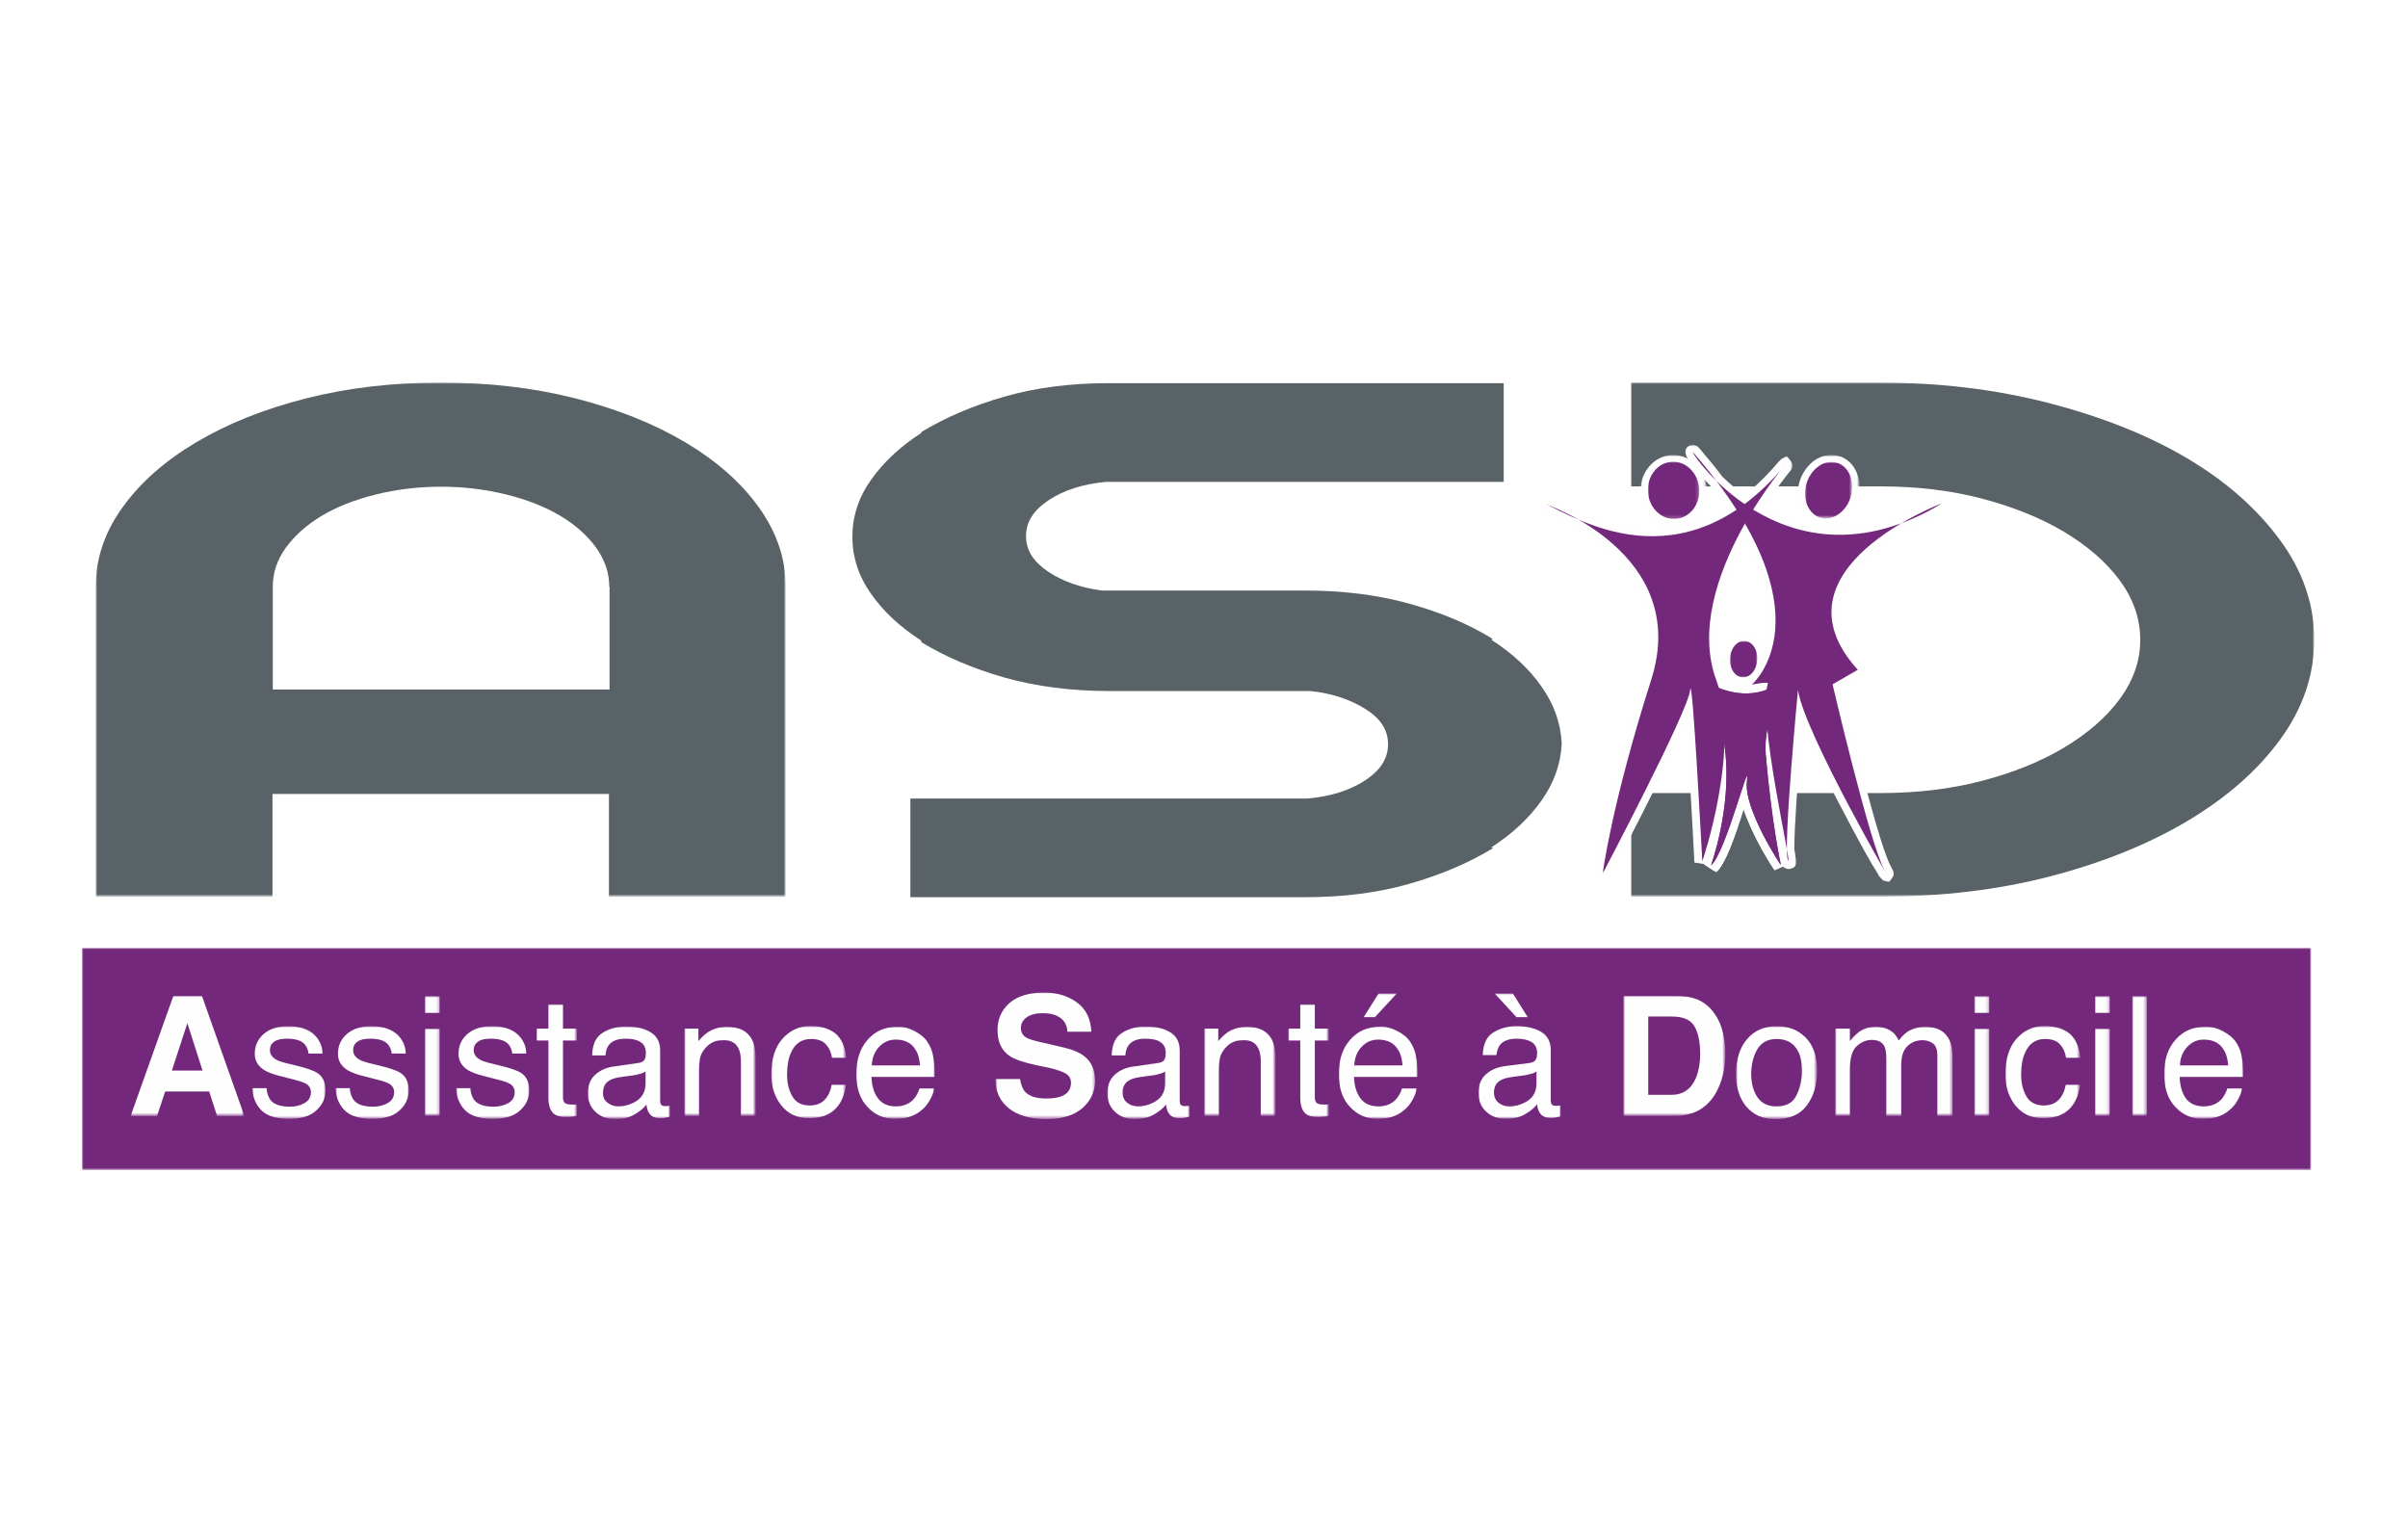 <?xml version="1.0" encoding="utf-8"?>
<!-- Generator: Adobe Illustrator 27.7.0, SVG Export Plug-In . SVG Version: 6.00 Build 0)  -->
<svg version="1.1" id="Layer_1" xmlns="http://www.w3.org/2000/svg" xmlns:xlink="http://www.w3.org/1999/xlink" x="0px" y="0px"
	 viewBox="0 0 793 507" style="enable-background:new 0 0 793 507;" xml:space="preserve">
<style type="text/css">
	.st0{filter:url(#Adobe_OpacityMaskFilter);}
	.st1{fill-rule:evenodd;clip-rule:evenodd;fill:#FFFFFF;}
	.st2{mask:url(#mask-2_00000025440242562088858270000011324942609273360025_);fill-rule:evenodd;clip-rule:evenodd;fill:#596267;}
	.st3{fill-rule:evenodd;clip-rule:evenodd;fill:#596267;}
	.st4{filter:url(#Adobe_OpacityMaskFilter_00000146460593299145014050000002554328964674413717_);}
	.st5{mask:url(#mask-4_00000144298917396340310830000013462256064196003766_);fill-rule:evenodd;clip-rule:evenodd;fill:#596267;}
	.st6{filter:url(#Adobe_OpacityMaskFilter_00000126296765809041258910000014608442819442005437_);}
	.st7{mask:url(#mask-6_00000099638599582930038070000005538992694793087363_);fill-rule:evenodd;clip-rule:evenodd;fill:#74287C;}
	.st8{filter:url(#Adobe_OpacityMaskFilter_00000005266469169192022760000001500714566065049791_);}
	.st9{mask:url(#mask-6_00000087374114325562295400000007457510077989732003_);fill-rule:evenodd;clip-rule:evenodd;fill:#951C81;}
	.st10{filter:url(#Adobe_OpacityMaskFilter_00000004510545912607299310000007599427735856279997_);}
	.st11{mask:url(#mask-6_00000098179555432048629960000003866002786645817249_);fill-rule:evenodd;clip-rule:evenodd;fill:#FEFEFE;}
	.st12{filter:url(#Adobe_OpacityMaskFilter_00000137829950146547308310000003422444827817426072_);}
	.st13{mask:url(#mask-6_00000110442591868728740150000012098561678977366445_);fill-rule:evenodd;clip-rule:evenodd;fill:#951C81;}
	.st14{filter:url(#Adobe_OpacityMaskFilter_00000111878152729278786840000006789961526747338897_);}
	.st15{mask:url(#mask-6_00000013169245615354789710000005376171764472300712_);fill-rule:evenodd;clip-rule:evenodd;fill:#FEFEFE;}
	.st16{filter:url(#Adobe_OpacityMaskFilter_00000182505588550987912040000004611531284026345657_);}
	.st17{mask:url(#mask-6_00000068673633382979122630000003584536175165121185_);fill-rule:evenodd;clip-rule:evenodd;fill:#951C81;}
	.st18{filter:url(#Adobe_OpacityMaskFilter_00000181797818766818397610000001852857510737815984_);}
	.st19{mask:url(#mask-6_00000050653261355919257410000012552015185727309451_);fill-rule:evenodd;clip-rule:evenodd;fill:#FEFEFE;}
	.st20{filter:url(#Adobe_OpacityMaskFilter_00000084494499496751751240000011174669635309655708_);}
	.st21{mask:url(#mask-6_00000173872341058501676260000007971751248387349167_);fill-rule:evenodd;clip-rule:evenodd;fill:#951C81;}
	.st22{filter:url(#Adobe_OpacityMaskFilter_00000114772843895839858130000007811631891066165409_);}
	.st23{mask:url(#mask-6_00000045616593602758039820000000380580079955223189_);fill-rule:evenodd;clip-rule:evenodd;fill:#FEFEFE;}
	.st24{filter:url(#Adobe_OpacityMaskFilter_00000052806926276323904170000015522913108534145695_);}
	.st25{mask:url(#mask-6_00000019668779696897713140000008494159745874333886_);fill-rule:evenodd;clip-rule:evenodd;fill:#951C81;}
	.st26{filter:url(#Adobe_OpacityMaskFilter_00000016053046114859234490000018045416611189801900_);}
	.st27{mask:url(#mask-6_00000138539295150982323000000014847505014210535604_);fill-rule:evenodd;clip-rule:evenodd;fill:#FEFEFE;}
	.st28{filter:url(#Adobe_OpacityMaskFilter_00000057144907102012431980000012595743316238401178_);}
	.st29{mask:url(#mask-6_00000137111980427996906740000010093505192188537481_);fill-rule:evenodd;clip-rule:evenodd;fill:#951C81;}
	.st30{filter:url(#Adobe_OpacityMaskFilter_00000012451903551465233770000010177294196211805094_);}
	.st31{mask:url(#mask-6_00000077308721971036499880000005080475333262036156_);fill-rule:evenodd;clip-rule:evenodd;fill:#FEFEFE;}
	.st32{filter:url(#Adobe_OpacityMaskFilter_00000027576160893028176100000006605250786893301155_);}
	.st33{mask:url(#mask-6_00000086681482765150172980000008170140551279720878_);fill-rule:evenodd;clip-rule:evenodd;fill:#951C81;}
	.st34{filter:url(#Adobe_OpacityMaskFilter_00000109746975711796208280000009204272670282104455_);}
	.st35{mask:url(#mask-6_00000169532696316961509000000017961812057097502109_);fill-rule:evenodd;clip-rule:evenodd;fill:#FEFEFE;}
	.st36{filter:url(#Adobe_OpacityMaskFilter_00000018229729006012313040000017817019580791179180_);}
	.st37{mask:url(#mask-6_00000005964153365381931900000002998379498210111153_);fill-rule:evenodd;clip-rule:evenodd;fill:#74287C;}
	.st38{filter:url(#Adobe_OpacityMaskFilter_00000031925082047188933700000017428054815906258304_);}
	.st39{mask:url(#mask-6_00000001639894023038798470000005799852550137874826_);fill-rule:evenodd;clip-rule:evenodd;fill:#74287C;}
	.st40{filter:url(#Adobe_OpacityMaskFilter_00000044174031650517136490000011251404080389714602_);}
	.st41{mask:url(#mask-6_00000161597672452370493660000016080430956608778380_);fill-rule:evenodd;clip-rule:evenodd;fill:#74287C;}
	.st42{filter:url(#Adobe_OpacityMaskFilter_00000027576151001718400690000016549663760007446920_);}
	.st43{mask:url(#mask-6_00000152222449770611565450000009904174982921898654_);fill-rule:evenodd;clip-rule:evenodd;fill:#74287C;}
	.st44{filter:url(#Adobe_OpacityMaskFilter_00000099645871658067395290000003202084364094330547_);}
	.st45{mask:url(#mask-6_00000152944659825284827800000002399185090017410489_);fill-rule:evenodd;clip-rule:evenodd;fill:#74287C;}
	.st46{filter:url(#Adobe_OpacityMaskFilter_00000106110460669453071420000016852899620089645482_);}
	.st47{mask:url(#mask-6_00000117663536562260572390000011497553202292789647_);fill-rule:evenodd;clip-rule:evenodd;fill:#74287C;}
	.st48{filter:url(#Adobe_OpacityMaskFilter_00000011724736682062574680000010975800035735573924_);}
	.st49{mask:url(#mask-6_00000109031921956153861610000012010341811573199772_);fill-rule:evenodd;clip-rule:evenodd;fill:#74287C;}
	.st50{filter:url(#Adobe_OpacityMaskFilter_00000116231025064453590820000016707600940779198139_);}
	.st51{mask:url(#mask-6_00000144304217999955197670000007838978954039526792_);fill-rule:evenodd;clip-rule:evenodd;fill:#FEFEFE;}
	.st52{filter:url(#Adobe_OpacityMaskFilter_00000106117344158638015920000007917871336652808325_);}
	.st53{mask:url(#mask-6_00000140732886259842016480000014077091116248163497_);fill-rule:evenodd;clip-rule:evenodd;fill:#FEFEFE;}
	.st54{filter:url(#Adobe_OpacityMaskFilter_00000044897105467986546750000001112845453272073603_);}
	.st55{mask:url(#mask-6_00000172434473961325140620000007241882103482846598_);fill-rule:evenodd;clip-rule:evenodd;fill:#FEFEFE;}
	.st56{filter:url(#Adobe_OpacityMaskFilter_00000142864397386936887860000010997017056146813623_);}
	.st57{mask:url(#mask-6_00000022534275214143778640000001762625521873195931_);fill-rule:evenodd;clip-rule:evenodd;fill:#FEFEFE;}
	.st58{filter:url(#Adobe_OpacityMaskFilter_00000139280011365323461300000009143631102076085384_);}
	.st59{mask:url(#mask-6_00000127018173860314028700000018424902974313740700_);fill-rule:evenodd;clip-rule:evenodd;fill:#FEFEFE;}
	.st60{filter:url(#Adobe_OpacityMaskFilter_00000082345558392438161440000008125729259133953153_);}
	.st61{mask:url(#mask-6_00000095308350187883831440000013145180959149949341_);fill-rule:evenodd;clip-rule:evenodd;fill:#FEFEFE;}
	.st62{filter:url(#Adobe_OpacityMaskFilter_00000078759733034198090420000014345490215336845208_);}
	.st63{mask:url(#mask-6_00000018199525568044733940000004312077661344714426_);fill-rule:evenodd;clip-rule:evenodd;fill:#FEFEFE;}
	.st64{filter:url(#Adobe_OpacityMaskFilter_00000111176590330047148140000010977162021465184955_);}
	.st65{mask:url(#mask-6_00000034805940984909627820000003568346648391140794_);fill-rule:evenodd;clip-rule:evenodd;fill:#FEFEFE;}
	.st66{filter:url(#Adobe_OpacityMaskFilter_00000018923562227317481220000002559382327085842309_);}
	.st67{mask:url(#mask-6_00000099632322954174454020000009429931314235436722_);fill-rule:evenodd;clip-rule:evenodd;fill:#FEFEFE;}
	.st68{filter:url(#Adobe_OpacityMaskFilter_00000052061713354570130440000014219119331093177015_);}
	.st69{mask:url(#mask-6_00000001633446951505632250000001224036909702272959_);fill-rule:evenodd;clip-rule:evenodd;fill:#FEFEFE;}
	.st70{filter:url(#Adobe_OpacityMaskFilter_00000134969895490575492740000002897876750793761163_);}
	.st71{mask:url(#mask-6_00000164481561346897632570000015039195202970114463_);fill-rule:evenodd;clip-rule:evenodd;fill:#FEFEFE;}
	.st72{filter:url(#Adobe_OpacityMaskFilter_00000148655167072390632890000015984886764121515199_);}
	.st73{mask:url(#mask-6_00000128449045840438853710000000318178028185444780_);fill-rule:evenodd;clip-rule:evenodd;fill:#FEFEFE;}
	.st74{filter:url(#Adobe_OpacityMaskFilter_00000170964321322078491150000016942970957632001181_);}
	.st75{mask:url(#mask-6_00000047029160716846841140000003400651650441128619_);fill-rule:evenodd;clip-rule:evenodd;fill:#FEFEFE;}
	.st76{filter:url(#Adobe_OpacityMaskFilter_00000000192174557740802110000001669407740267414714_);}
	.st77{mask:url(#mask-6_00000019678140353643272690000010519692017298380986_);fill-rule:evenodd;clip-rule:evenodd;fill:#FEFEFE;}
	.st78{filter:url(#Adobe_OpacityMaskFilter_00000020396059513614283280000005319731608733486251_);}
	.st79{mask:url(#mask-6_00000113338419513563702400000010961818296708514996_);fill-rule:evenodd;clip-rule:evenodd;fill:#FEFEFE;}
	.st80{filter:url(#Adobe_OpacityMaskFilter_00000081625597699590143100000016654836300838246051_);}
	.st81{mask:url(#mask-6_00000083064339886355366410000007089431787636136630_);fill-rule:evenodd;clip-rule:evenodd;fill:#FEFEFE;}
	.st82{filter:url(#Adobe_OpacityMaskFilter_00000080180146696890831160000005869193221295724988_);}
	.st83{mask:url(#mask-6_00000079465384170651790790000016836456527391118469_);fill-rule:evenodd;clip-rule:evenodd;fill:#FEFEFE;}
	.st84{filter:url(#Adobe_OpacityMaskFilter_00000136373701160597861420000015293783088020909455_);}
	.st85{mask:url(#mask-6_00000172417624979438240560000005320465105289410742_);fill-rule:evenodd;clip-rule:evenodd;fill:#FEFEFE;}
	.st86{filter:url(#Adobe_OpacityMaskFilter_00000051366216673040761670000003108673369838588607_);}
	.st87{mask:url(#mask-6_00000063595962448673691030000006194309666125164171_);fill-rule:evenodd;clip-rule:evenodd;fill:#FEFEFE;}
	.st88{filter:url(#Adobe_OpacityMaskFilter_00000178923818708113253190000015648588718560899749_);}
	.st89{mask:url(#mask-6_00000123436865232220095440000001401076236796086934_);fill-rule:evenodd;clip-rule:evenodd;fill:#FEFEFE;}
	.st90{filter:url(#Adobe_OpacityMaskFilter_00000019680644916996385390000003241988338865406143_);}
	.st91{mask:url(#mask-6_00000109020222784055470830000009380117697390806969_);fill-rule:evenodd;clip-rule:evenodd;fill:#FEFEFE;}
	.st92{filter:url(#Adobe_OpacityMaskFilter_00000052791035795687877280000015497236621535284613_);}
	.st93{mask:url(#mask-6_00000051380055208476511440000005701092831931491227_);fill-rule:evenodd;clip-rule:evenodd;fill:#FEFEFE;}
	.st94{filter:url(#Adobe_OpacityMaskFilter_00000165227746298054997420000011064549657553642151_);}
	.st95{mask:url(#mask-6_00000101795870679743969280000004114072039629374607_);fill-rule:evenodd;clip-rule:evenodd;fill:#FEFEFE;}
	.st96{filter:url(#Adobe_OpacityMaskFilter_00000016061001661699764570000011875704189764693637_);}
	.st97{mask:url(#mask-6_00000025403106048955243230000012335755453076232610_);fill-rule:evenodd;clip-rule:evenodd;fill:#FEFEFE;}
</style>
<g id="Page-1">
	<g id="ASD" transform="translate(-57, -3079)">
		<g id="SECTION-7-_x7C_-Footer-Block-Copy-6" transform="translate(0, 2983)">
			<g id="Group-56" transform="translate(57, 96)">
				<g id="Group-3" transform="translate(1.135, 0)">
					<g id="Clip-2">
					</g>
					<defs>
						<filter id="Adobe_OpacityMaskFilter" filterUnits="userSpaceOnUse" x="30.4" y="126" width="227.3" height="169.4">
							<feColorMatrix  type="matrix" values="1 0 0 0 0  0 1 0 0 0  0 0 1 0 0  0 0 0 1 0"/>
						</filter>
					</defs>
					
						<mask maskUnits="userSpaceOnUse" x="30.4" y="126" width="227.3" height="169.4" id="mask-2_00000025440242562088858270000011324942609273360025_">
						<g class="st0">
							<polygon id="path-1_00000130611967222374958760000014240579123507261858_" class="st1" points="30.4,126 257.7,126 
								257.7,295.4 30.4,295.4 							"/>
						</g>
					</mask>
					<path id="Fill-1" class="st2" d="M199.5,193.2c0-4.5-1.4-8.7-4.3-12.8c-2.9-4-6.8-7.5-11.8-10.5c-5-3-10.9-5.3-17.7-7
						c-6.8-1.7-14-2.6-21.6-2.6c-7.6,0-14.8,0.9-21.6,2.6c-6.8,1.7-12.7,4-17.7,7c-5,3-8.9,6.5-11.8,10.5c-2.9,4-4.3,8.3-4.3,12.8
						v33.9h110.9V193.2z M144,126c15.8,0,30.5,1.7,44.3,5.2c13.8,3.5,25.8,8.3,36.1,14.4c10.3,6.1,18.4,13.2,24.3,21.4
						c5.9,8.2,8.9,16.9,8.9,26.2v102.2h-58.2v-33.9H88.6v33.9H30.4V193.2c0-9.3,3-18.1,8.9-26.2c5.9-8.2,14-15.3,24.3-21.4
						c10.3-6.1,22.3-10.9,36.1-14.4C113.5,127.7,128.3,126,144,126L144,126z"/>
				</g>
				<path id="Fill-4" class="st3" d="M491.1,210.7c7,4.5,12.5,9.6,16.6,15.5c4.1,5.8,6.3,12.1,6.6,18.7c-0.3,6.6-2.5,12.9-6.6,18.7
					c-4.1,5.8-9.6,11-16.6,15.5c0.3,0,0.5,0.1,0.5,0.3c-7.9,4.8-17,8.7-27.5,11.7c-10.5,3-21.9,4.4-34.3,4.4h-130v-32.5h130.9
					c7.6-0.7,13.9-2.7,18.9-6c5-3.3,7.5-7.2,7.5-11.7v-0.3c0-4.5-2.4-8.3-7.3-11.4c-4.9-3.1-10.9-5.2-18.2-6h-66.4
					c-12.4,0-23.9-1.5-34.3-4.4c-10.5-3-19.6-6.9-27.5-11.7V211c-7-4.5-12.5-9.6-16.6-15.5c-4.1-5.8-6.1-12.1-6.1-18.7
					c0-6.6,2-12.9,6.1-18.7c4.1-5.8,9.6-11,16.6-15.5v-0.3c7.9-4.8,17-8.7,27.5-11.7c10.5-3,21.9-4.4,34.3-4.4h130v32.5H364.3
					c-7.6,0.7-13.9,2.7-18.9,6c-5,3.3-7.5,7.2-7.5,11.7v0.3c0,4.5,2.4,8.3,7.3,11.6c4.8,3.2,10.8,5.3,17.7,6.2h66.8
					c12.4,0,23.9,1.4,34.3,4.3c10.5,2.9,19.6,6.7,27.5,11.6C491.5,210.6,491.4,210.7,491.1,210.7"/>
				<g id="Group-8" transform="translate(127.722, 0)">
					<g id="Clip-7">
					</g>
					<defs>
						
							<filter id="Adobe_OpacityMaskFilter_00000069392013902555154280000009775937741753071511_" filterUnits="userSpaceOnUse" x="409.3" y="126" width="225" height="169.4">
							<feColorMatrix  type="matrix" values="1 0 0 0 0  0 1 0 0 0  0 0 1 0 0  0 0 0 1 0"/>
						</filter>
					</defs>
					
						<mask maskUnits="userSpaceOnUse" x="409.3" y="126" width="225" height="169.4" id="mask-4_00000144298917396340310830000013462256064196003766_">
						<g style="filter:url(#Adobe_OpacityMaskFilter_00000069392013902555154280000009775937741753071511_);">
							<polygon id="path-3_00000090973275860032197190000012718078864749212557_" class="st1" points="409.3,126 634.3,126 
								634.3,295.4 409.3,295.4 							"/>
						</g>
					</mask>
					<path id="Fill-6" class="st5" d="M546.8,132.7c17.4,4.5,32.6,10.5,45.5,18.1c12.9,7.6,23.1,16.6,30.7,26.9
						c7.6,10.3,11.4,21.3,11.4,32.9c0,11.7-3.7,22.6-11.1,32.8c-7.4,10.2-17.6,19.2-30.5,26.9c-12.9,7.7-28,13.8-45.2,18.3
						c-17.3,4.5-35.8,6.7-55.5,6.7h-82.7v-34.1h82.3c11.8,0,22.9-1.3,33.2-4c10.3-2.7,19.3-6.3,27-10.9c7.7-4.6,13.9-9.9,18.4-16
						c4.5-6.1,6.8-12.6,6.8-19.6c0-7-2.3-13.5-6.8-19.6c-4.5-6.1-10.7-11.4-18.4-16c-7.7-4.6-16.8-8.2-27-10.9
						c-10.3-2.7-21.4-4-33.2-4h-82.3V126h81.8C510.8,126,529.3,128.2,546.8,132.7"/>
				</g>
				<g id="Clip-10">
				</g>
				<defs>
					
						<filter id="Adobe_OpacityMaskFilter_00000084520812941174450760000007920734533332291748_" filterUnits="userSpaceOnUse" x="27" y="312.2" width="734.1" height="73.2">
						<feColorMatrix  type="matrix" values="1 0 0 0 0  0 1 0 0 0  0 0 1 0 0  0 0 0 1 0"/>
					</filter>
				</defs>
				
					<mask maskUnits="userSpaceOnUse" x="27" y="312.2" width="734.1" height="73.2" id="mask-6_00000099638599582930038070000005538992694793087363_">
					<g style="filter:url(#Adobe_OpacityMaskFilter_00000084520812941174450760000007920734533332291748_);">
						<polygon id="path-5_00000152242031897589732930000009953965465355919035_" class="st1" points="27,385.4 762,385.4 762,126 
							27,126 						"/>
					</g>
				</mask>
				<polygon id="Fill-9" class="st7" points="27,385.4 761.1,385.4 761.1,312.2 27,312.2 				"/>
				<defs>
					
						<filter id="Adobe_OpacityMaskFilter_00000062193702892743691320000009955322942943774371_" filterUnits="userSpaceOnUse" x="509.1" y="153.3" width="78.8" height="134.6">
						<feColorMatrix  type="matrix" values="1 0 0 0 0  0 1 0 0 0  0 0 1 0 0  0 0 0 1 0"/>
					</filter>
				</defs>
				
					<mask maskUnits="userSpaceOnUse" x="509.1" y="153.3" width="78.8" height="134.6" id="mask-6_00000087374114325562295400000007457510077989732003_">
					<g style="filter:url(#Adobe_OpacityMaskFilter_00000062193702892743691320000009955322942943774371_);">
						<polygon id="path-5_00000155141482362415424240000002326833287335683997_" class="st1" points="27,385.4 762,385.4 762,126 
							27,126 						"/>
					</g>
				</mask>
				<path id="Fill-11" class="st9" d="M587.7,153.6c-34.1,40.5-69.4,16.5-78.6,12.7c0,0,47.9,16.2,34.7,57.7
					c-13.2,41.5-16,63.9-16,63.9s28.1-53.3,28.8-60.4c0.7-7,4,56.4,4,56.4s12.8-37.3,4.6-59.7C553.2,191.8,591.2,149.4,587.7,153.6"
					/>
				<defs>
					
						<filter id="Adobe_OpacityMaskFilter_00000154398926282490418210000008906322739037475237_" filterUnits="userSpaceOnUse" x="508.2" y="150.2" width="82.2" height="138.9">
						<feColorMatrix  type="matrix" values="1 0 0 0 0  0 1 0 0 0  0 0 1 0 0  0 0 0 1 0"/>
					</filter>
				</defs>
				
					<mask maskUnits="userSpaceOnUse" x="508.2" y="150.2" width="82.2" height="138.9" id="mask-6_00000098179555432048629960000003866002786645817249_">
					<g style="filter:url(#Adobe_OpacityMaskFilter_00000154398926282490418210000008906322739037475237_);">
						<polygon id="path-5_00000066478706898146631440000018256526526047545238_" class="st1" points="27,385.4 762,385.4 762,126 
							27,126 						"/>
					</g>
				</mask>
				<path id="Fill-12" class="st11" d="M533.2,178.1c10.8,9.8,19.9,25,13,46.7c-6.6,20.7-10.6,36.6-12.9,47.4
					c9.8-19.1,20.5-41.1,20.9-44.8c0.3-2.7,2.2-2.8,2.6-2.8c2.8,0.1,3.2,1,5.4,44c2.8-12.6,5.3-30.7,0.7-43.5
					c-6.8-18.7,1.9-40.2,10.7-55.2C558.8,179.8,544.7,180.4,533.2,178.1 M529.9,289.1l-4.6-1.4c0.1-0.9,3-23.1,16.1-64.3
					c5.1-16.2,1.2-30.2-11.6-41.8c-3.8-3.5-7.9-6.2-11.5-8.2c-2.6-1.1-4.8-2.2-6.5-3.1c-1.4-0.7-2.7-1.3-3.6-1.7l1.7-4.6
					c0.1,0,4.5,1.6,10.2,4.8c14.8,6.5,40.4,13.3,65.7-16.8h0l0.1-0.2l0.1,0.1c0.4-0.5,0.6-0.7,0.6-0.7l1.8-1l1.3,1.6
					c0.4,0.5,1.2,1.8-0.2,3.4c-0.2,0.2-0.3,0.4-0.5,0.6c-4.6,5.7-31.5,40.8-21.7,67.7c8.4,23-4.1,59.8-4.6,61.3l-4.7-0.7
					c-0.7-14-1.9-34.2-2.7-46.2C548,254.6,532.2,284.8,529.9,289.1"/>
				<defs>
					
						<filter id="Adobe_OpacityMaskFilter_00000011746020460806224000000018126657876444904598_" filterUnits="userSpaceOnUse" x="542.7" y="152.3" width="16.9" height="18.9">
						<feColorMatrix  type="matrix" values="1 0 0 0 0  0 1 0 0 0  0 0 1 0 0  0 0 0 1 0"/>
					</filter>
				</defs>
				
					<mask maskUnits="userSpaceOnUse" x="542.7" y="152.3" width="16.9" height="18.9" id="mask-6_00000110442591868728740150000012098561678977366445_">
					<g style="filter:url(#Adobe_OpacityMaskFilter_00000011746020460806224000000018126657876444904598_);">
						<polygon id="path-5_00000016034629810353693100000017216674540589673639_" class="st1" points="27,385.4 762,385.4 762,126 
							27,126 						"/>
					</g>
				</mask>
				<path id="Fill-13" class="st13" d="M559.6,161c0.4,5.2-3,9.7-7.7,10.1c-4.6,0.4-8.8-3.5-9.2-8.7c-0.4-5.2,3-9.7,7.7-10.1
					C555,151.9,559.2,155.9,559.6,161"/>
				<defs>
					
						<filter id="Adobe_OpacityMaskFilter_00000014597238082497226430000016684232106674325915_" filterUnits="userSpaceOnUse" x="540.3" y="149.9" width="21.8" height="23.7">
						<feColorMatrix  type="matrix" values="1 0 0 0 0  0 1 0 0 0  0 0 1 0 0  0 0 0 1 0"/>
					</filter>
				</defs>
				
					<mask maskUnits="userSpaceOnUse" x="540.3" y="149.9" width="21.8" height="23.7" id="mask-6_00000013169245615354789710000005376171764472300712_">
					<g style="filter:url(#Adobe_OpacityMaskFilter_00000014597238082497226430000016684232106674325915_);">
						<polygon id="path-5_00000180337435641025136090000003649995782778644140_" class="st1" points="27,385.4 762,385.4 762,126 
							27,126 						"/>
					</g>
				</mask>
				<path id="Fill-14" class="st15" d="M551,154.7c-0.1,0-0.3,0-0.4,0c-3.3,0.3-5.7,3.6-5.4,7.5c0.2,1.9,1,3.6,2.3,4.9
					c1.2,1.2,2.8,1.7,4.3,1.6c1.5-0.1,3-0.9,4-2.3c1.1-1.4,1.6-3.3,1.4-5.2C556.8,157.6,554.1,154.7,551,154.7 M551.3,173.6
					c-2.6,0-5.2-1-7.2-3c-2.2-2.1-3.5-4.9-3.8-8c-0.5-6.5,3.9-12.2,9.9-12.7c6-0.5,11.3,4.4,11.8,10.9c0.3,3.1-0.6,6.1-2.4,8.5
					c-1.9,2.5-4.5,4-7.5,4.2C551.8,173.6,551.6,173.6,551.3,173.6"/>
				<defs>
					
						<filter id="Adobe_OpacityMaskFilter_00000056414356599018496500000000337526070627374501_" filterUnits="userSpaceOnUse" x="594.5" y="152.4" width="15.5" height="18.6">
						<feColorMatrix  type="matrix" values="1 0 0 0 0  0 1 0 0 0  0 0 1 0 0  0 0 0 1 0"/>
					</filter>
				</defs>
				
					<mask maskUnits="userSpaceOnUse" x="594.5" y="152.4" width="15.5" height="18.6" id="mask-6_00000068673633382979122630000003584536175165121185_">
					<g style="filter:url(#Adobe_OpacityMaskFilter_00000056414356599018496500000000337526070627374501_);">
						<polygon id="path-5_00000165230908940787054630000008838461299302795182_" class="st1" points="27,385.4 762,385.4 762,126 
							27,126 						"/>
					</g>
				</mask>
				<path id="Fill-15" class="st17" d="M609.5,163.9c-1.5,5-6,8.1-10,6.9c-4-1.2-6.1-6.2-4.6-11.2c1.5-5,6-8.1,10-6.9
					C608.9,153.9,611,158.9,609.5,163.9"/>
				<defs>
					
						<filter id="Adobe_OpacityMaskFilter_00000084512802793343796340000004243356778804847263_" filterUnits="userSpaceOnUse" x="592" y="150" width="20.4" height="23.5">
						<feColorMatrix  type="matrix" values="1 0 0 0 0  0 1 0 0 0  0 0 1 0 0  0 0 0 1 0"/>
					</filter>
				</defs>
				
					<mask maskUnits="userSpaceOnUse" x="592" y="150" width="20.4" height="23.5" id="mask-6_00000050653261355919257410000012552015185727309451_">
					<g style="filter:url(#Adobe_OpacityMaskFilter_00000084512802793343796340000004243356778804847263_);">
						<polygon id="path-5_00000106131161256415119330000014829471851882189500_" class="st1" points="27,385.4 762,385.4 762,126 
							27,126 						"/>
					</g>
				</mask>
				<path id="Fill-16" class="st19" d="M603.1,154.8c-0.9,0-1.9,0.3-2.8,0.9c-1.4,1-2.5,2.6-3.1,4.4c-1.1,3.6,0.3,7.4,2.9,8.2
					c2.7,0.8,5.8-1.6,6.9-5.2v0c0.6-1.9,0.5-3.8-0.1-5.4c-0.6-1.4-1.6-2.4-2.8-2.8C603.9,154.9,603.5,154.8,603.1,154.8
					 M601.3,173.4c-0.8,0-1.6-0.1-2.5-0.4c-5.3-1.6-8.1-8-6.2-14.3c0.9-2.9,2.7-5.5,5-7.1c2.5-1.7,5.4-2.2,8-1.4
					c2.7,0.8,4.8,2.8,5.9,5.6c1.1,2.6,1.2,5.7,0.3,8.6C610.2,169.9,605.8,173.4,601.3,173.4"/>
				<defs>
					
						<filter id="Adobe_OpacityMaskFilter_00000076591110891091096000000000282334282495327641_" filterUnits="userSpaceOnUse" x="557.4" y="149" width="82.4" height="138.8">
						<feColorMatrix  type="matrix" values="1 0 0 0 0  0 1 0 0 0  0 0 1 0 0  0 0 0 1 0"/>
					</filter>
				</defs>
				
					<mask maskUnits="userSpaceOnUse" x="557.4" y="149" width="82.4" height="138.8" id="mask-6_00000173872341058501676260000007971751248387349167_">
					<g style="filter:url(#Adobe_OpacityMaskFilter_00000076591110891091096000000000282334282495327641_);">
						<polygon id="path-5_00000086686119839176225280000010828251708752176524_" class="st1" points="27,385.4 762,385.4 762,126 
							27,126 						"/>
					</g>
				</mask>
				<path id="Fill-17" class="st21" d="M557.6,149.2c-3.4-4,29,48.9,82.1,16.7c0,0-58,21.7-27.9,54.9l-8.3,4.8
					c0,0,12.3,52.7,17.1,61.2c4.8,8.6-26.3-44.8-28.5-59.3c0,0-5,52.5-3.3,56c1.8,3.5-10.3-47.1-6.6-58.2c0.2-0.7-5.3,0.4-5.3,0.4
					S603.9,202.8,557.6,149.2"/>
				<defs>
					
						<filter id="Adobe_OpacityMaskFilter_00000046307562487730923190000004281112111808948103_" filterUnits="userSpaceOnUse" x="554.9" y="146.6" width="86.1" height="144">
						<feColorMatrix  type="matrix" values="1 0 0 0 0  0 1 0 0 0  0 0 1 0 0  0 0 0 1 0"/>
					</filter>
				</defs>
				
					<mask maskUnits="userSpaceOnUse" x="554.9" y="146.6" width="86.1" height="144" id="mask-6_00000045616593602758039820000000380580079955223189_">
					<g style="filter:url(#Adobe_OpacityMaskFilter_00000046307562487730923190000004281112111808948103_);">
						<polygon id="path-5_00000036971980326765267850000010252242766136822177_" class="st1" points="27,385.4 762,385.4 762,126 
							27,126 						"/>
					</g>
				</mask>
				<path id="Fill-18" class="st23" d="M557.6,149.2l-1.9,1.6l0,0L557.6,149.2z M594.5,227.2c1,6.6,8.8,22.5,16,36.2
					c-4.6-16.9-9.1-36-9.4-37.3l-0.4-1.8l7.4-4.3c-6.3-7.9-8.6-15.8-6.7-23.7c1.7-7.1,6.6-13.2,12.3-18.1
					c-15.4,2.3-28.1-2.2-37.6-8.1c8.1,13.7,11.8,26.2,11,37.5c-0.5,6.8-2.6,11.8-4.7,15.1c0.8,0.1,1.2,0.4,1.6,0.9l0.9,1.1l-0.4,1.4
					c-1.6,4.9,0.3,19.4,2.5,32.3c0.8-10.5,1.8-22.2,2.7-31.1L594.5,227.2z M622.1,290.5l-1.6-0.4c-0.3-0.1-0.6-0.2-1.5-1.4l-0.1,0.1
					c0-0.1-0.2-0.4-0.4-0.8c-0.1-0.1-0.1-0.3-0.2-0.4c-1.9-2.9-5.6-9.4-13.1-23.8c-5.2-9.9-9.1-18.1-11.7-24.3
					c-1.5,16.9-2.6,33.3-2.6,40.1c1,5.7,0.6,5.9-1.1,6.5c-1,0.3-2.4,0-3.1-1.4c-0.3-0.6-0.5-2-0.5-4c-0.3-1.6-0.7-3.7-1.1-5.8
					c-3.4-17.9-6.8-37.4-5.8-47c-0.6,0.1-1.2,0.2-1.8,0.3l-9.2,1.8l7.1-6.1c0.9-0.8,21.5-19.7-11.9-63.7c-4.4-4.3-6.9-7.8-7.2-8.4
					c-0.8-1.2-2.3-3.3-0.3-4.8c0.7-0.5,2.2-1,3.6,0.6c2.7,3.2,5.3,6.3,7.6,9.4c5.6,5.4,14.1,11.8,24.8,14.9
					c10.7,3.1,21.8,2.6,33.1-1.6c7.2-4.2,13.3-6.5,13.8-6.7l2.1,4.4c-4.8,2.9-9.4,5.1-13.8,6.8c-8.6,5.1-18.7,13-21,22.8
					c-1.7,7,0.8,14.2,7.5,21.6l2,2.2l-9.4,5.4c3.7,15.7,12.8,52.3,16.5,58.8c0.7,1.2,1.3,2.3,0.3,3.6L622.1,290.5z"/>
				<defs>
					
						<filter id="Adobe_OpacityMaskFilter_00000004538810967370455180000009839420062868424108_" filterUnits="userSpaceOnUse" x="556.4" y="216" width="39.3" height="69.5">
						<feColorMatrix  type="matrix" values="1 0 0 0 0  0 1 0 0 0  0 0 1 0 0  0 0 0 1 0"/>
					</filter>
				</defs>
				
					<mask maskUnits="userSpaceOnUse" x="556.4" y="216" width="39.3" height="69.5" id="mask-6_00000019668779696897713140000008494159745874333886_">
					<g style="filter:url(#Adobe_OpacityMaskFilter_00000004538810967370455180000009839420062868424108_);">
						<polygon id="path-5_00000111152935597653968970000006772079654529265806_" class="st1" points="27,385.4 762,385.4 762,126 
							27,126 						"/>
					</g>
				</mask>
				<path id="Fill-19" class="st25" d="M556.7,221.6c-3-3.6,16.2,17.1,33.4,0.4c17.1-16.7-10.5,3.7-8.6,26.8c2,23,5,36.4,5,36.4
					s-12.3-18.4-11.2-27.7c1.1-9.2-6.6,22.8-11.9,27.9c0,0,7-19,4.7-38.2C567.2,238.2,562.7,228.9,556.7,221.6"/>
				<defs>
					
						<filter id="Adobe_OpacityMaskFilter_00000142152717648216559700000008930633592325503900_" filterUnits="userSpaceOnUse" x="554" y="213.1" width="44.3" height="74.2">
						<feColorMatrix  type="matrix" values="1 0 0 0 0  0 1 0 0 0  0 0 1 0 0  0 0 0 1 0"/>
					</filter>
				</defs>
				
					<mask maskUnits="userSpaceOnUse" x="554" y="213.1" width="44.3" height="74.2" id="mask-6_00000138539295150982323000000014847505014210535604_">
					<g style="filter:url(#Adobe_OpacityMaskFilter_00000142152717648216559700000008930633592325503900_);">
						<polygon id="path-5_00000053515350568797039090000000554712786406541193_" class="st1" points="27,385.4 762,385.4 762,126 
							27,126 						"/>
					</g>
				</mask>
				<path id="Fill-20" class="st27" d="M575.1,253.5c0.3,0,0.6,0,0.9,0.1c2.3,0.5,2,3,1.9,4.3c-0.4,3.4,1.5,8.7,3.9,13.8
					c-0.9-5.9-1.8-13.5-2.6-22.6c-0.6-7,1.3-13.7,4-19.5c-5.7,2.2-12,2-18.6-0.8c3.3,5.9,5.5,12.2,6.2,18.2c0.6,4.8,0.6,9.5,0.3,14
					C572.9,255,573.5,253.5,575.1,253.5 M565.2,287.3l-4-2.6c0.1-0.2,6.8-18.7,4.6-37.1c-1-8.1-5-17-11-24.4
					c-1.5-1.9-0.6-3.2-0.2-3.7c1.5-1.6,3.3-0.3,3.9,0.2c11.3,8.4,21.6,8.6,29.8,0.6c0.2-0.2,0.5-0.4,0.7-0.7c2.7-3.5,5-5.7,5.8-6
					l1.8-0.6l1,1.7c1,1.6,0.7,2.5-4.8,7.9c-4.2,5.6-9.9,15.6-9,26c1.9,22.6,5,36,5,36.1l-4.4,1.9c-1-1.4-7.3-11.2-10.2-20.1
					C571.2,276.1,568.2,284.5,565.2,287.3"/>
				<defs>
					
						<filter id="Adobe_OpacityMaskFilter_00000028324952205354155270000005790512919560327818_" filterUnits="userSpaceOnUse" x="569.7" y="211.3" width="9" height="12.1">
						<feColorMatrix  type="matrix" values="1 0 0 0 0  0 1 0 0 0  0 0 1 0 0  0 0 0 1 0"/>
					</filter>
				</defs>
				
					<mask maskUnits="userSpaceOnUse" x="569.7" y="211.3" width="9" height="12.1" id="mask-6_00000137111980427996906740000010093505192188537481_">
					<g style="filter:url(#Adobe_OpacityMaskFilter_00000028324952205354155270000005790512919560327818_);">
						<polygon id="path-5_00000117643438760150429430000013423004682257236107_" class="st1" points="27,385.4 762,385.4 762,126 
							27,126 						"/>
					</g>
				</mask>
				<path id="Fill-21" class="st29" d="M578.7,217.7c-0.2,3.3-2.4,5.9-4.9,5.7c-2.5-0.2-4.3-3-4.1-6.3c0.2-3.3,2.4-5.9,4.9-5.7
					C577.1,211.5,579,214.3,578.7,217.7"/>
				<defs>
					
						<filter id="Adobe_OpacityMaskFilter_00000128462186193036621860000003824996093839901843_" filterUnits="userSpaceOnUse" x="567.3" y="208.9" width="13.9" height="16.9">
						<feColorMatrix  type="matrix" values="1 0 0 0 0  0 1 0 0 0  0 0 1 0 0  0 0 0 1 0"/>
					</filter>
				</defs>
				
					<mask maskUnits="userSpaceOnUse" x="567.3" y="208.9" width="13.9" height="16.9" id="mask-6_00000077308721971036499880000005080475333262036156_">
					<g style="filter:url(#Adobe_OpacityMaskFilter_00000128462186193036621860000003824996093839901843_);">
						<polygon id="path-5_00000033339296965377636570000011007358429899940759_" class="st1" points="27,385.4 762,385.4 762,126 
							27,126 						"/>
					</g>
				</mask>
				<path id="Fill-22" class="st31" d="M574.4,213.8c-0.5,0-1,0.4-1.2,0.7c-0.6,0.7-0.9,1.7-1,2.7c-0.1,2.1,0.8,3.7,1.8,3.7
					c1,0.1,2.2-1.4,2.3-3.4C576.4,215.5,575.5,213.9,574.4,213.8L574.4,213.8z M574.1,225.8c-0.1,0-0.3,0-0.4,0
					c-3.9-0.3-6.7-4.2-6.3-8.9c0.1-2.1,0.9-4.1,2.2-5.6c1.4-1.7,3.4-2.5,5.3-2.4c3.9,0.3,6.7,4.2,6.3,8.9
					C580.8,222.4,577.8,225.8,574.1,225.8L574.1,225.8z"/>
				<defs>
					
						<filter id="Adobe_OpacityMaskFilter_00000093880648803247010620000011350842538174670008_" filterUnits="userSpaceOnUse" x="556.4" y="216" width="39.3" height="69.5">
						<feColorMatrix  type="matrix" values="1 0 0 0 0  0 1 0 0 0  0 0 1 0 0  0 0 0 1 0"/>
					</filter>
				</defs>
				
					<mask maskUnits="userSpaceOnUse" x="556.4" y="216" width="39.3" height="69.5" id="mask-6_00000086681482765150172980000008170140551279720878_">
					<g style="filter:url(#Adobe_OpacityMaskFilter_00000093880648803247010620000011350842538174670008_);">
						<polygon id="path-5_00000175318822229505013530000009286837762308840321_" class="st1" points="27,385.4 762,385.4 762,126 
							27,126 						"/>
					</g>
				</mask>
				<path id="Fill-23" class="st33" d="M556.7,221.6c-3-3.6,16.2,17.1,33.4,0.4c17.1-16.7-10.5,3.7-8.6,26.8c2,23,5,36.4,5,36.4
					s-12.3-18.4-11.2-27.7c1.1-9.2-6.6,22.8-11.9,27.9c0,0,7-19,4.7-38.2C567.2,238.2,562.7,228.9,556.7,221.6"/>
				<defs>
					
						<filter id="Adobe_OpacityMaskFilter_00000100356706370629257220000001941921864927435708_" filterUnits="userSpaceOnUse" x="554" y="213.1" width="44.3" height="74.2">
						<feColorMatrix  type="matrix" values="1 0 0 0 0  0 1 0 0 0  0 0 1 0 0  0 0 0 1 0"/>
					</filter>
				</defs>
				
					<mask maskUnits="userSpaceOnUse" x="554" y="213.1" width="44.3" height="74.2" id="mask-6_00000169532696316961509000000017961812057097502109_">
					<g style="filter:url(#Adobe_OpacityMaskFilter_00000100356706370629257220000001941921864927435708_);">
						<polygon id="path-5_00000017503046734354242350000013755203513929101994_" class="st1" points="27,385.4 762,385.4 762,126 
							27,126 						"/>
					</g>
				</mask>
				<path id="Fill-24" class="st35" d="M575.1,253.5c0.3,0,0.6,0,0.9,0.1c2.3,0.5,2,3,1.9,4.3c-0.4,3.4,1.5,8.7,3.9,13.8
					c-0.9-5.9-1.8-13.5-2.6-22.6c-0.6-7,1.3-13.7,4-19.5c-5.7,2.2-12,2-18.6-0.8c3.3,5.9,5.5,12.2,6.2,18.2c0.6,4.8,0.6,9.5,0.3,14
					C572.9,255,573.5,253.5,575.1,253.5 M565.2,287.3l-4-2.6c0.1-0.2,6.8-18.7,4.6-37.1c-1-8.1-5-17-11-24.4
					c-1.5-1.9-0.6-3.2-0.2-3.7c1.5-1.6,3.3-0.3,3.9,0.2c11.3,8.4,21.6,8.6,29.8,0.6c0.2-0.2,0.5-0.4,0.7-0.7c2.7-3.5,5-5.7,5.8-6
					l1.8-0.6l1,1.7c1,1.6,0.7,2.5-4.8,7.9c-4.2,5.6-9.9,15.6-9,26c1.9,22.6,5,36,5,36.1l-4.4,1.9c-1-1.4-7.3-11.2-10.2-20.1
					C571.2,276.1,568.2,284.5,565.2,287.3"/>
				<defs>
					
						<filter id="Adobe_OpacityMaskFilter_00000100378291445278803320000002844350935392697495_" filterUnits="userSpaceOnUse" x="509.1" y="153.1" width="78.8" height="134.6">
						<feColorMatrix  type="matrix" values="1 0 0 0 0  0 1 0 0 0  0 0 1 0 0  0 0 0 1 0"/>
					</filter>
				</defs>
				
					<mask maskUnits="userSpaceOnUse" x="509.1" y="153.1" width="78.8" height="134.6" id="mask-6_00000005964153365381931900000002998379498210111153_">
					<g style="filter:url(#Adobe_OpacityMaskFilter_00000100378291445278803320000002844350935392697495_);">
						<polygon id="path-5_00000162336118301046114040000012873479785116945061_" class="st1" points="27,385.4 762,385.4 762,126 
							27,126 						"/>
					</g>
				</mask>
				<path id="Fill-25" class="st37" d="M587.7,153.4c-34.1,40.5-69.4,16.5-78.6,12.7c0,0,47.9,16.2,34.7,57.7
					c-13.2,41.5-16,63.9-16,63.9s28.1-53.3,28.8-60.4c0.7-7,4,56.4,4,56.4s12.8-37.3,4.6-59.7C553.2,191.5,591.2,149.2,587.7,153.4"
					/>
				<defs>
					
						<filter id="Adobe_OpacityMaskFilter_00000173125924757034979340000016276801640417026457_" filterUnits="userSpaceOnUse" x="542.7" y="152" width="16.9" height="18.9">
						<feColorMatrix  type="matrix" values="1 0 0 0 0  0 1 0 0 0  0 0 1 0 0  0 0 0 1 0"/>
					</filter>
				</defs>
				
					<mask maskUnits="userSpaceOnUse" x="542.7" y="152" width="16.9" height="18.9" id="mask-6_00000001639894023038798470000005799852550137874826_">
					<g style="filter:url(#Adobe_OpacityMaskFilter_00000173125924757034979340000016276801640417026457_);">
						<polygon id="path-5_00000129923853930290317450000013926037193471416713_" class="st1" points="27,385.4 762,385.4 762,126 
							27,126 						"/>
					</g>
				</mask>
				<path id="Fill-26" class="st39" d="M559.6,160.8c0.4,5.2-3,9.7-7.7,10.1c-4.6,0.4-8.8-3.5-9.2-8.7c-0.4-5.2,3-9.7,7.7-10.1
					C555,151.7,559.1,155.6,559.6,160.8"/>
				<defs>
					
						<filter id="Adobe_OpacityMaskFilter_00000126313898135607379640000011305579747027630501_" filterUnits="userSpaceOnUse" x="594.5" y="152.2" width="15.5" height="18.6">
						<feColorMatrix  type="matrix" values="1 0 0 0 0  0 1 0 0 0  0 0 1 0 0  0 0 0 1 0"/>
					</filter>
				</defs>
				
					<mask maskUnits="userSpaceOnUse" x="594.5" y="152.2" width="15.5" height="18.6" id="mask-6_00000161597672452370493660000016080430956608778380_">
					<g style="filter:url(#Adobe_OpacityMaskFilter_00000126313898135607379640000011305579747027630501_);">
						<polygon id="path-5_00000152230876434168789600000000881036909190568350_" class="st1" points="27,385.4 762,385.4 762,126 
							27,126 						"/>
					</g>
				</mask>
				<path id="Fill-27" class="st41" d="M609.5,163.6c-1.5,5-6,8.1-10,6.9c-4-1.2-6.1-6.2-4.6-11.2c1.5-5,6-8.1,10-6.9
					C608.9,153.6,611,158.6,609.5,163.6"/>
				<defs>
					
						<filter id="Adobe_OpacityMaskFilter_00000048484804103167067430000005173953252914081717_" filterUnits="userSpaceOnUse" x="557.4" y="148.8" width="82.4" height="138.8">
						<feColorMatrix  type="matrix" values="1 0 0 0 0  0 1 0 0 0  0 0 1 0 0  0 0 0 1 0"/>
					</filter>
				</defs>
				
					<mask maskUnits="userSpaceOnUse" x="557.4" y="148.8" width="82.4" height="138.8" id="mask-6_00000152222449770611565450000009904174982921898654_">
					<g style="filter:url(#Adobe_OpacityMaskFilter_00000048484804103167067430000005173953252914081717_);">
						<polygon id="path-5_00000033345998951675636780000015007615510335926182_" class="st1" points="27,385.4 762,385.4 762,126 
							27,126 						"/>
					</g>
				</mask>
				<path id="Fill-28" class="st43" d="M557.6,149c-3.4-4,29,48.9,82.1,16.7c0,0-58,21.7-27.9,54.9l-8.3,4.8
					c0,0,12.3,52.7,17.1,61.2c4.8,8.6-26.3-44.8-28.5-59.3c0,0-5,52.5-3.3,56c1.8,3.5-10.3-47.1-6.6-58.2c0.2-0.7-5.3,0.4-5.3,0.4
					S603.9,202.5,557.6,149"/>
				<defs>
					
						<filter id="Adobe_OpacityMaskFilter_00000020375400414210432790000008026394251519299517_" filterUnits="userSpaceOnUse" x="556.4" y="215.7" width="39.3" height="69.5">
						<feColorMatrix  type="matrix" values="1 0 0 0 0  0 1 0 0 0  0 0 1 0 0  0 0 0 1 0"/>
					</filter>
				</defs>
				
					<mask maskUnits="userSpaceOnUse" x="556.4" y="215.7" width="39.3" height="69.5" id="mask-6_00000152944659825284827800000002399185090017410489_">
					<g style="filter:url(#Adobe_OpacityMaskFilter_00000020375400414210432790000008026394251519299517_);">
						<polygon id="path-5_00000094585334647855997510000011618787058428119482_" class="st1" points="27,385.4 762,385.4 762,126 
							27,126 						"/>
					</g>
				</mask>
				<path id="Fill-29" class="st45" d="M556.7,221.4c-3-3.6,16.2,17.1,33.4,0.4c17.1-16.7-10.5,3.7-8.6,26.8c2,23,5,36.4,5,36.4
					s-12.3-18.4-11.2-27.7c1.1-9.2-6.6,22.8-11.9,27.9c0,0,7-19,4.7-38.2C567.2,237.9,562.7,228.7,556.7,221.4"/>
				<defs>
					
						<filter id="Adobe_OpacityMaskFilter_00000031886989239018320160000010593962652576416702_" filterUnits="userSpaceOnUse" x="569.7" y="211.1" width="9" height="12.1">
						<feColorMatrix  type="matrix" values="1 0 0 0 0  0 1 0 0 0  0 0 1 0 0  0 0 0 1 0"/>
					</filter>
				</defs>
				
					<mask maskUnits="userSpaceOnUse" x="569.7" y="211.1" width="9" height="12.1" id="mask-6_00000117663536562260572390000011497553202292789647_">
					<g style="filter:url(#Adobe_OpacityMaskFilter_00000031886989239018320160000010593962652576416702_);">
						<polygon id="path-5_00000158021434064043070940000005738040916929866897_" class="st1" points="27,385.4 762,385.4 762,126 
							27,126 						"/>
					</g>
				</mask>
				<path id="Fill-30" class="st47" d="M578.7,217.4c-0.2,3.3-2.4,5.9-4.9,5.7c-2.5-0.2-4.3-3-4.1-6.3c0.2-3.3,2.4-5.9,4.9-5.7
					C577.1,211.3,579,214.1,578.7,217.4"/>
				<defs>
					
						<filter id="Adobe_OpacityMaskFilter_00000139992424046371421840000005264613562899652258_" filterUnits="userSpaceOnUse" x="556.4" y="215.7" width="39.3" height="69.5">
						<feColorMatrix  type="matrix" values="1 0 0 0 0  0 1 0 0 0  0 0 1 0 0  0 0 0 1 0"/>
					</filter>
				</defs>
				
					<mask maskUnits="userSpaceOnUse" x="556.4" y="215.7" width="39.3" height="69.5" id="mask-6_00000109031921956153861610000012010341811573199772_">
					<g style="filter:url(#Adobe_OpacityMaskFilter_00000139992424046371421840000005264613562899652258_);">
						<polygon id="path-5_00000177482008534937478570000005895895423817316242_" class="st1" points="27,385.4 762,385.4 762,126 
							27,126 						"/>
					</g>
				</mask>
				<path id="Fill-31" class="st49" d="M556.7,221.4c-3-3.6,16.2,17.1,33.4,0.4c17.1-16.7-10.5,3.7-8.6,26.8c2,23,5,36.4,5,36.4
					s-12.3-18.4-11.2-27.7c1.1-9.2-6.6,22.8-11.9,27.9c0,0,7-19,4.7-38.2C567.2,237.9,562.7,228.7,556.7,221.4"/>
				<defs>
					
						<filter id="Adobe_OpacityMaskFilter_00000104706934622503461330000007490403298138491059_" filterUnits="userSpaceOnUse" x="43" y="328" width="37.5" height="39.6">
						<feColorMatrix  type="matrix" values="1 0 0 0 0  0 1 0 0 0  0 0 1 0 0  0 0 0 1 0"/>
					</filter>
				</defs>
				
					<mask maskUnits="userSpaceOnUse" x="43" y="328" width="37.5" height="39.6" id="mask-6_00000144304217999955197670000007838978954039526792_">
					<g style="filter:url(#Adobe_OpacityMaskFilter_00000104706934622503461330000007490403298138491059_);">
						<polygon id="path-5_00000052821036895166906400000004067567800003546796_" class="st1" points="27,385.4 762,385.4 762,126 
							27,126 						"/>
					</g>
				</mask>
				<path id="Fill-32" class="st51" d="M56.6,352.6h10.1l-5-15.6L56.6,352.6z M57.1,328h9.4l14,39.6h-9l-2.6-8.1H54.4l-2.7,8.1H43
					L57.1,328z"/>
				<defs>
					
						<filter id="Adobe_OpacityMaskFilter_00000049181950472108425660000010157220872683238581_" filterUnits="userSpaceOnUse" x="83.1" y="338" width="24" height="30.6">
						<feColorMatrix  type="matrix" values="1 0 0 0 0  0 1 0 0 0  0 0 1 0 0  0 0 0 1 0"/>
					</filter>
				</defs>
				
					<mask maskUnits="userSpaceOnUse" x="83.1" y="338" width="24" height="30.6" id="mask-6_00000140732886259842016480000014077091116248163497_">
					<g style="filter:url(#Adobe_OpacityMaskFilter_00000049181950472108425660000010157220872683238581_);">
						<polygon id="path-5_00000130606296009527245130000006644645796668722592_" class="st1" points="27,385.4 762,385.4 762,126 
							27,126 						"/>
					</g>
				</mask>
				<path id="Fill-33" class="st53" d="M87.8,358.5c0.1,1.6,0.6,2.8,1.2,3.7c1.2,1.6,3.4,2.3,6.5,2.3c1.8,0,3.4-0.4,4.8-1.2
					c1.4-0.8,2.1-2,2.1-3.6c0-1.2-0.6-2.2-1.7-2.8c-0.7-0.4-2.1-0.9-4.2-1.4l-3.9-1c-2.5-0.6-4.3-1.3-5.5-2
					c-2.1-1.3-3.2-3.1-3.2-5.4c0-2.7,1-4.9,3-6.6c2-1.7,4.7-2.5,8-2.5c4.4,0,7.6,1.3,9.5,3.8c1.2,1.6,1.8,3.3,1.8,5.2h-4.6
					c-0.1-1.1-0.5-2.1-1.2-3c-1.1-1.3-3.1-1.9-5.9-1.9c-1.9,0-3.3,0.3-4.2,1c-1,0.7-1.4,1.6-1.4,2.8c0,1.2,0.6,2.2,1.9,3
					c0.7,0.5,1.8,0.8,3.2,1.2l3.3,0.8c3.5,0.8,5.9,1.7,7.1,2.4c1.9,1.2,2.8,3.2,2.8,5.8c0,2.6-1,4.8-3,6.6c-2,1.9-5,2.8-9,2.8
					c-4.3,0-7.4-1-9.2-2.9c-1.8-1.9-2.8-4.3-2.9-7.2H87.8z"/>
				<defs>
					
						<filter id="Adobe_OpacityMaskFilter_00000044163601735165568450000017115596011694148794_" filterUnits="userSpaceOnUse" x="110.6" y="338" width="24" height="30.6">
						<feColorMatrix  type="matrix" values="1 0 0 0 0  0 1 0 0 0  0 0 1 0 0  0 0 0 1 0"/>
					</filter>
				</defs>
				
					<mask maskUnits="userSpaceOnUse" x="110.6" y="338" width="24" height="30.6" id="mask-6_00000172434473961325140620000007241882103482846598_">
					<g style="filter:url(#Adobe_OpacityMaskFilter_00000044163601735165568450000017115596011694148794_);">
						<polygon id="path-5_00000099640302976443203470000015999875557776105915_" class="st1" points="27,385.4 762,385.4 762,126 
							27,126 						"/>
					</g>
				</mask>
				<path id="Fill-34" class="st55" d="M115.2,358.5c0.1,1.6,0.6,2.8,1.2,3.7c1.2,1.6,3.4,2.3,6.5,2.3c1.8,0,3.4-0.4,4.8-1.2
					c1.4-0.8,2.1-2,2.1-3.6c0-1.2-0.6-2.2-1.7-2.8c-0.7-0.4-2.1-0.9-4.2-1.4l-3.9-1c-2.5-0.6-4.3-1.3-5.5-2
					c-2.1-1.3-3.2-3.1-3.2-5.4c0-2.7,1-4.9,3-6.6c2-1.7,4.7-2.5,8-2.5c4.4,0,7.6,1.3,9.5,3.8c1.2,1.6,1.8,3.3,1.8,5.2h-4.6
					c-0.1-1.1-0.5-2.1-1.2-3c-1.1-1.3-3.1-1.9-5.9-1.9c-1.9,0-3.3,0.3-4.2,1c-1,0.7-1.4,1.6-1.4,2.8c0,1.2,0.6,2.2,1.9,3
					c0.7,0.5,1.8,0.8,3.2,1.2l3.3,0.8c3.5,0.8,5.9,1.7,7.1,2.4c1.9,1.2,2.8,3.2,2.8,5.8c0,2.6-1,4.8-3,6.6c-2,1.9-5,2.8-9,2.8
					c-4.3,0-7.4-1-9.2-2.9c-1.8-1.9-2.8-4.3-2.9-7.2H115.2z"/>
				<defs>
					
						<filter id="Adobe_OpacityMaskFilter_00000071525094024153957180000002679969551714823829_" filterUnits="userSpaceOnUse" x="139.9" y="328.1" width="4.9" height="39.4">
						<feColorMatrix  type="matrix" values="1 0 0 0 0  0 1 0 0 0  0 0 1 0 0  0 0 0 1 0"/>
					</filter>
				</defs>
				
					<mask maskUnits="userSpaceOnUse" x="139.9" y="328.1" width="4.9" height="39.4" id="mask-6_00000022534275214143778640000001762625521873195931_">
					<g style="filter:url(#Adobe_OpacityMaskFilter_00000071525094024153957180000002679969551714823829_);">
						<polygon id="path-5_00000159431969684833345620000003606169404343669686_" class="st1" points="27,385.4 762,385.4 762,126 
							27,126 						"/>
					</g>
				</mask>
				<path id="Fill-35" class="st57" d="M139.9,367.5h4.9v-28.6h-4.9V367.5z M139.9,333.6h4.9v-5.5h-4.9V333.6z"/>
				<defs>
					
						<filter id="Adobe_OpacityMaskFilter_00000059273292002938570730000003803300956127919795_" filterUnits="userSpaceOnUse" x="150.3" y="338" width="24" height="30.6">
						<feColorMatrix  type="matrix" values="1 0 0 0 0  0 1 0 0 0  0 0 1 0 0  0 0 0 1 0"/>
					</filter>
				</defs>
				
					<mask maskUnits="userSpaceOnUse" x="150.3" y="338" width="24" height="30.6" id="mask-6_00000127018173860314028700000018424902974313740700_">
					<g style="filter:url(#Adobe_OpacityMaskFilter_00000059273292002938570730000003803300956127919795_);">
						<polygon id="path-5_00000126292762714222652140000000454622922575987092_" class="st1" points="27,385.4 762,385.4 762,126 
							27,126 						"/>
					</g>
				</mask>
				<path id="Fill-36" class="st59" d="M154.9,358.5c0.1,1.6,0.6,2.8,1.2,3.7c1.2,1.6,3.4,2.3,6.5,2.3c1.8,0,3.4-0.4,4.8-1.2
					c1.4-0.8,2.1-2,2.1-3.6c0-1.2-0.6-2.2-1.7-2.8c-0.7-0.4-2.1-0.9-4.2-1.4l-3.9-1c-2.5-0.6-4.3-1.3-5.5-2
					c-2.1-1.3-3.2-3.1-3.2-5.4c0-2.7,1-4.9,3-6.6c2-1.7,4.7-2.5,8-2.5c4.4,0,7.6,1.3,9.5,3.8c1.2,1.6,1.8,3.3,1.8,5.2h-4.6
					c-0.1-1.1-0.5-2.1-1.2-3c-1.1-1.3-3.1-1.9-5.9-1.9c-1.9,0-3.3,0.3-4.2,1c-1,0.7-1.4,1.6-1.4,2.8c0,1.2,0.6,2.2,1.9,3
					c0.7,0.5,1.8,0.8,3.2,1.2l3.3,0.8c3.5,0.8,5.9,1.7,7.1,2.4c1.9,1.2,2.8,3.2,2.8,5.8c0,2.6-1,4.8-3,6.6c-2,1.9-5,2.8-9,2.8
					c-4.3,0-7.4-1-9.2-2.9c-1.8-1.9-2.8-4.3-2.9-7.2H154.9z"/>
				<defs>
					
						<filter id="Adobe_OpacityMaskFilter_00000154424108938798173920000012517889847075296897_" filterUnits="userSpaceOnUse" x="176.6" y="330.8" width="13.4" height="37.2">
						<feColorMatrix  type="matrix" values="1 0 0 0 0  0 1 0 0 0  0 0 1 0 0  0 0 0 1 0"/>
					</filter>
				</defs>
				
					<mask maskUnits="userSpaceOnUse" x="176.6" y="330.8" width="13.4" height="37.2" id="mask-6_00000095308350187883831440000013145180959149949341_">
					<g style="filter:url(#Adobe_OpacityMaskFilter_00000154424108938798173920000012517889847075296897_);">
						<polygon id="path-5_00000107551415034226454380000011078034307250824862_" class="st1" points="27,385.4 762,385.4 762,126 
							27,126 						"/>
					</g>
				</mask>
				<path id="Fill-37" class="st61" d="M180.5,330.8h4.9v8h4.6v3.9h-4.6v18.8c0,1,0.3,1.7,1,2c0.4,0.2,1,0.3,1.9,0.3
					c0.2,0,0.5,0,0.8,0c0.3,0,0.6,0,0.9-0.1v3.8c-0.6,0.2-1.1,0.3-1.7,0.3c-0.6,0.1-1.2,0.1-1.9,0.1c-2.3,0-3.8-0.6-4.6-1.7
					c-0.8-1.1-1.2-2.7-1.2-4.5v-19h-3.9v-3.9h3.9V330.8z"/>
				<defs>
					
						<filter id="Adobe_OpacityMaskFilter_00000098201588503591633010000016648584543342998458_" filterUnits="userSpaceOnUse" x="193.5" y="338.1" width="27.2" height="30.4">
						<feColorMatrix  type="matrix" values="1 0 0 0 0  0 1 0 0 0  0 0 1 0 0  0 0 0 1 0"/>
					</filter>
				</defs>
				
					<mask maskUnits="userSpaceOnUse" x="193.5" y="338.1" width="27.2" height="30.4" id="mask-6_00000018199525568044733940000004312077661344714426_">
					<g style="filter:url(#Adobe_OpacityMaskFilter_00000098201588503591633010000016648584543342998458_);">
						<polygon id="path-5_00000080913375093289764470000003817856629657309848_" class="st1" points="27,385.4 762,385.4 762,126 
							27,126 						"/>
					</g>
				</mask>
				<path id="Fill-38" class="st63" d="M200.1,363.2c1,0.8,2.2,1.2,3.6,1.2c1.7,0,3.3-0.4,4.9-1.2c2.7-1.3,4-3.4,4-6.4v-3.9
					c-0.6,0.4-1.3,0.7-2.3,0.9c-0.9,0.3-1.8,0.4-2.7,0.5l-2.9,0.4c-1.7,0.2-3.1,0.6-3.9,1.1c-1.5,0.8-2.2,2.2-2.2,4
					C198.5,361.3,199,362.4,200.1,363.2L200.1,363.2z M210.2,350.1c1.1-0.1,1.9-0.6,2.2-1.4c0.2-0.4,0.3-1.1,0.3-1.9
					c0-1.6-0.6-2.9-1.8-3.6c-1.2-0.8-2.8-1.1-5-1.1c-2.5,0-4.3,0.7-5.4,2.1c-0.6,0.8-1,1.9-1.1,3.4H195c0.1-3.6,1.2-6,3.4-7.4
					c2.2-1.4,4.8-2.1,7.7-2.1c3.4,0,6.1,0.6,8.2,1.9c2.1,1.3,3.1,3.3,3.1,6v16.6c0,0.5,0.1,0.9,0.3,1.2c0.2,0.3,0.6,0.5,1.3,0.5
					c0.2,0,0.5,0,0.7,0c0.3,0,0.6-0.1,0.9-0.1v3.6c-0.8,0.2-1.3,0.3-1.7,0.4c-0.4,0.1-0.9,0.1-1.6,0.1c-1.7,0-2.9-0.6-3.6-1.8
					c-0.4-0.6-0.7-1.5-0.8-2.7c-1,1.3-2.4,2.4-4.2,3.4c-1.8,1-3.9,1.4-6.1,1.4c-2.7,0-4.8-0.8-6.5-2.4c-1.7-1.6-2.5-3.6-2.5-6.1
					c0-2.7,0.8-4.7,2.5-6.2c1.7-1.5,3.8-2.4,6.5-2.7L210.2,350.1z"/>
				<defs>
					
						<filter id="Adobe_OpacityMaskFilter_00000049914124243959433090000018286343646619212438_" filterUnits="userSpaceOnUse" x="225.4" y="338.1" width="23.4" height="29.4">
						<feColorMatrix  type="matrix" values="1 0 0 0 0  0 1 0 0 0  0 0 1 0 0  0 0 0 1 0"/>
					</filter>
				</defs>
				
					<mask maskUnits="userSpaceOnUse" x="225.4" y="338.1" width="23.4" height="29.4" id="mask-6_00000034805940984909627820000003568346648391140794_">
					<g style="filter:url(#Adobe_OpacityMaskFilter_00000049914124243959433090000018286343646619212438_);">
						<polygon id="path-5_00000009584623006190982090000016420625441233650332_" class="st1" points="27,385.4 762,385.4 762,126 
							27,126 						"/>
					</g>
				</mask>
				<path id="Fill-39" class="st65" d="M225.4,338.8h4.6v4.1c1.4-1.7,2.8-2.9,4.3-3.6c1.5-0.7,3.2-1.1,5.1-1.1
					c4.1,0,6.8,1.4,8.3,4.3c0.8,1.6,1.2,3.8,1.2,6.7v18.4h-4.9v-18.1c0-1.8-0.3-3.2-0.8-4.2c-0.9-1.8-2.4-2.7-4.7-2.7
					c-1.1,0-2.1,0.1-2.8,0.3c-1.3,0.4-2.5,1.2-3.5,2.4c-0.8,1-1.3,1.9-1.6,2.9c-0.2,1-0.4,2.5-0.4,4.3v15.1h-4.8V338.8z"/>
				<defs>
					
						<filter id="Adobe_OpacityMaskFilter_00000039814835853286673950000015582865620616307348_" filterUnits="userSpaceOnUse" x="254" y="338" width="24.6" height="30.4">
						<feColorMatrix  type="matrix" values="1 0 0 0 0  0 1 0 0 0  0 0 1 0 0  0 0 0 1 0"/>
					</filter>
				</defs>
				
					<mask maskUnits="userSpaceOnUse" x="254" y="338" width="24.6" height="30.4" id="mask-6_00000099632322954174454020000009429931314235436722_">
					<g style="filter:url(#Adobe_OpacityMaskFilter_00000039814835853286673950000015582865620616307348_);">
						<polygon id="path-5_00000142170245890477227310000008711387047686750397_" class="st1" points="27,385.4 762,385.4 762,126 
							27,126 						"/>
					</g>
				</mask>
				<path id="Fill-40" class="st67" d="M275,340.3c2,1.6,3.3,4.3,3.7,8.1h-4.7c-0.3-1.8-0.9-3.2-2-4.4c-1-1.2-2.7-1.8-4.9-1.8
					c-3.1,0-5.3,1.5-6.6,4.5c-0.9,1.9-1.3,4.4-1.3,7.2c0,2.9,0.6,5.3,1.8,7.3c1.2,2,3.1,2.9,5.7,2.9c2,0,3.6-0.6,4.8-1.8
					c1.2-1.2,2-2.9,2.4-5h4.7c-0.5,3.8-1.9,6.6-4,8.4c-2.1,1.8-4.9,2.6-8.2,2.6c-3.8,0-6.8-1.4-9-4.1c-2.2-2.7-3.4-6.2-3.4-10.3
					c0-5,1.2-9,3.7-11.8c2.5-2.8,5.6-4.2,9.4-4.2C270.3,338,272.9,338.7,275,340.3"/>
				<defs>
					
						<filter id="Adobe_OpacityMaskFilter_00000062175818543814134930000017670427142539398324_" filterUnits="userSpaceOnUse" x="281.8" y="338.1" width="26.1" height="30.4">
						<feColorMatrix  type="matrix" values="1 0 0 0 0  0 1 0 0 0  0 0 1 0 0  0 0 0 1 0"/>
					</filter>
				</defs>
				
					<mask maskUnits="userSpaceOnUse" x="281.8" y="338.1" width="26.1" height="30.4" id="mask-6_00000001633446951505632250000001224036909702272959_">
					<g style="filter:url(#Adobe_OpacityMaskFilter_00000062175818543814134930000017670427142539398324_);">
						<polygon id="path-5_00000165223986153855871770000004379485905893376956_" class="st1" points="27,385.4 762,385.4 762,126 
							27,126 						"/>
					</g>
				</mask>
				<path id="Fill-41" class="st69" d="M303,350.9c-0.2-2.1-0.6-3.8-1.4-5c-1.3-2.3-3.5-3.5-6.6-3.5c-2.2,0-4,0.8-5.5,2.4
					c-1.5,1.6-2.3,3.6-2.4,6.1H303z M301.2,339.6c1.9,1,3.4,2.2,4.3,3.7c1,1.5,1.6,3.1,1.9,5.1c0.3,1.3,0.4,3.4,0.4,6.3H287
					c0.1,2.9,0.8,5.3,2.1,7c1.3,1.8,3.3,2.7,5.9,2.7c2.5,0,4.5-0.8,6-2.5c0.8-1,1.4-2.1,1.8-3.4h4.8c-0.1,1.1-0.5,2.2-1.2,3.5
					c-0.7,1.3-1.5,2.4-2.4,3.2c-1.5,1.4-3.3,2.4-5.4,2.9c-1.2,0.3-2.5,0.4-3.9,0.4c-3.6,0-6.6-1.3-9-3.9c-2.5-2.6-3.7-6.2-3.7-10.9
					c0-4.6,1.2-8.4,3.7-11.2c2.5-2.9,5.7-4.3,9.8-4.3C297.4,338.1,299.3,338.6,301.2,339.6L301.2,339.6z"/>
				<defs>
					
						<filter id="Adobe_OpacityMaskFilter_00000075153454179258025340000013172834559387102371_" filterUnits="userSpaceOnUse" x="328" y="326.8" width="32.8" height="41.7">
						<feColorMatrix  type="matrix" values="1 0 0 0 0  0 1 0 0 0  0 0 1 0 0  0 0 0 1 0"/>
					</filter>
				</defs>
				
					<mask maskUnits="userSpaceOnUse" x="328" y="326.8" width="32.8" height="41.7" id="mask-6_00000164481561346897632570000015039195202970114463_">
					<g style="filter:url(#Adobe_OpacityMaskFilter_00000075153454179258025340000013172834559387102371_);">
						<polygon id="path-5_00000073712065774849214660000013778788348551456669_" class="st1" points="27,385.4 762,385.4 762,126 
							27,126 						"/>
					</g>
				</mask>
				<path id="Fill-42" class="st71" d="M335.9,355.3c0.3,1.8,0.8,3.2,1.5,4.1c1.4,1.6,3.7,2.4,7,2.4c2,0,3.6-0.2,4.8-0.6
					c2.4-0.8,3.5-2.4,3.5-4.6c0-1.3-0.6-2.3-1.7-3c-1.2-0.7-3-1.3-5.5-1.9l-4.3-0.9c-4.2-0.9-7.1-1.9-8.7-3c-2.7-1.8-4-4.7-4-8.6
					c0-3.5,1.3-6.5,3.9-8.8c2.6-2.3,6.4-3.5,11.5-3.5c4.2,0,7.8,1.1,10.8,3.3c3,2.2,4.5,5.4,4.7,9.6h-7.9c-0.1-2.4-1.2-4.1-3.2-5.1
					c-1.3-0.7-3-1-4.9-1c-2.2,0-3.9,0.4-5.2,1.3c-1.3,0.9-2,2.1-2,3.6c0,1.4,0.6,2.5,1.9,3.2c0.8,0.5,2.6,1,5.3,1.6l6.9,1.6
					c3,0.7,5.3,1.7,6.8,2.9c2.4,1.9,3.5,4.5,3.5,8.1c0,3.6-1.4,6.6-4.2,9c-2.8,2.4-6.7,3.6-11.8,3.6c-5.2,0-9.3-1.2-12.3-3.5
					c-3-2.4-4.5-5.6-4.5-9.7H335.9z"/>
				<defs>
					
						<filter id="Adobe_OpacityMaskFilter_00000142870328823307536580000009492521232233358525_" filterUnits="userSpaceOnUse" x="364.6" y="338.1" width="27.2" height="30.4">
						<feColorMatrix  type="matrix" values="1 0 0 0 0  0 1 0 0 0  0 0 1 0 0  0 0 0 1 0"/>
					</filter>
				</defs>
				
					<mask maskUnits="userSpaceOnUse" x="364.6" y="338.1" width="27.2" height="30.4" id="mask-6_00000128449045840438853710000000318178028185444780_">
					<g style="filter:url(#Adobe_OpacityMaskFilter_00000142870328823307536580000009492521232233358525_);">
						<polygon id="path-5_00000169557792782023094200000017689332759213730473_" class="st1" points="27,385.4 762,385.4 762,126 
							27,126 						"/>
					</g>
				</mask>
				<path id="Fill-43" class="st73" d="M371.2,363.2c1,0.8,2.2,1.2,3.6,1.2c1.7,0,3.3-0.4,4.9-1.2c2.7-1.3,4-3.4,4-6.4v-3.9
					c-0.6,0.4-1.3,0.7-2.3,0.9c-0.9,0.3-1.8,0.4-2.7,0.5l-2.9,0.4c-1.7,0.2-3.1,0.6-3.9,1.1c-1.5,0.8-2.2,2.2-2.2,4
					C369.7,361.3,370.2,362.4,371.2,363.2L371.2,363.2z M381.4,350.1c1.1-0.1,1.9-0.6,2.2-1.4c0.2-0.4,0.3-1.1,0.3-1.9
					c0-1.6-0.6-2.9-1.8-3.6c-1.2-0.8-2.8-1.1-5-1.1c-2.5,0-4.3,0.7-5.4,2.1c-0.6,0.8-1,1.9-1.1,3.4h-4.5c0.1-3.6,1.2-6,3.4-7.4
					c2.2-1.4,4.8-2.1,7.7-2.1c3.4,0,6.1,0.6,8.2,1.9c2.1,1.3,3.1,3.3,3.1,6v16.6c0,0.5,0.1,0.9,0.3,1.2c0.2,0.3,0.6,0.5,1.3,0.5
					c0.2,0,0.5,0,0.7,0c0.3,0,0.6-0.1,0.9-0.1v3.6c-0.8,0.2-1.3,0.3-1.7,0.4c-0.4,0.1-0.9,0.1-1.6,0.1c-1.7,0-2.9-0.6-3.6-1.8
					c-0.4-0.6-0.7-1.5-0.8-2.7c-1,1.3-2.4,2.4-4.2,3.4c-1.8,1-3.9,1.4-6.1,1.4c-2.7,0-4.8-0.8-6.5-2.4c-1.7-1.6-2.5-3.6-2.5-6.1
					c0-2.7,0.8-4.7,2.5-6.2c1.7-1.5,3.8-2.4,6.6-2.7L381.4,350.1z"/>
				<defs>
					
						<filter id="Adobe_OpacityMaskFilter_00000005985586739833693300000008586359006965256639_" filterUnits="userSpaceOnUse" x="396.6" y="338.1" width="23.4" height="29.4">
						<feColorMatrix  type="matrix" values="1 0 0 0 0  0 1 0 0 0  0 0 1 0 0  0 0 0 1 0"/>
					</filter>
				</defs>
				
					<mask maskUnits="userSpaceOnUse" x="396.6" y="338.1" width="23.4" height="29.4" id="mask-6_00000047029160716846841140000003400651650441128619_">
					<g style="filter:url(#Adobe_OpacityMaskFilter_00000005985586739833693300000008586359006965256639_);">
						<polygon id="path-5_00000061465651588634777860000010514390556265084574_" class="st1" points="27,385.4 762,385.4 762,126 
							27,126 						"/>
					</g>
				</mask>
				<path id="Fill-44" class="st75" d="M396.6,338.8h4.6v4.1c1.4-1.7,2.8-2.9,4.3-3.6c1.5-0.7,3.2-1.1,5.1-1.1
					c4.1,0,6.8,1.4,8.3,4.3c0.8,1.6,1.2,3.8,1.2,6.7v18.4h-4.9v-18.1c0-1.8-0.3-3.2-0.8-4.2c-0.9-1.8-2.4-2.7-4.7-2.7
					c-1.1,0-2.1,0.1-2.8,0.3c-1.3,0.4-2.5,1.2-3.5,2.4c-0.8,1-1.3,1.9-1.6,2.9c-0.2,1-0.4,2.5-0.4,4.3v15.1h-4.8V338.8z"/>
				<defs>
					
						<filter id="Adobe_OpacityMaskFilter_00000119089792393062715040000001636169554543737513_" filterUnits="userSpaceOnUse" x="424.2" y="330.8" width="13.4" height="37.2">
						<feColorMatrix  type="matrix" values="1 0 0 0 0  0 1 0 0 0  0 0 1 0 0  0 0 0 1 0"/>
					</filter>
				</defs>
				
					<mask maskUnits="userSpaceOnUse" x="424.2" y="330.8" width="13.4" height="37.2" id="mask-6_00000019678140353643272690000010519692017298380986_">
					<g style="filter:url(#Adobe_OpacityMaskFilter_00000119089792393062715040000001636169554543737513_);">
						<polygon id="path-5_00000005955374788565150800000005510647022484877469_" class="st1" points="27,385.4 762,385.4 762,126 
							27,126 						"/>
					</g>
				</mask>
				<path id="Fill-45" class="st77" d="M428.1,330.8h4.9v8h4.6v3.9H433v18.8c0,1,0.3,1.7,1,2c0.4,0.2,1,0.3,1.9,0.3
					c0.2,0,0.5,0,0.8,0c0.3,0,0.6,0,0.9-0.1v3.8c-0.6,0.2-1.1,0.3-1.7,0.3c-0.6,0.1-1.2,0.1-1.9,0.1c-2.3,0-3.8-0.6-4.6-1.7
					c-0.8-1.1-1.2-2.7-1.2-4.5v-19h-3.9v-3.9h3.9V330.8z"/>
				<defs>
					
						<filter id="Adobe_OpacityMaskFilter_00000087411673431729483170000017524920912378300332_" filterUnits="userSpaceOnUse" x="440.8" y="327.2" width="26.1" height="41.3">
						<feColorMatrix  type="matrix" values="1 0 0 0 0  0 1 0 0 0  0 0 1 0 0  0 0 0 1 0"/>
					</filter>
				</defs>
				
					<mask maskUnits="userSpaceOnUse" x="440.8" y="327.2" width="26.1" height="41.3" id="mask-6_00000113338419513563702400000010961818296708514996_">
					<g style="filter:url(#Adobe_OpacityMaskFilter_00000087411673431729483170000017524920912378300332_);">
						<polygon id="path-5_00000100371303732488375550000008912526507797989043_" class="st1" points="27,385.4 762,385.4 762,126 
							27,126 						"/>
					</g>
				</mask>
				<path id="Fill-46" class="st79" d="M460,327.2l-7.2,7.8h-3.7l4.9-7.8H460z M461.9,350.9c-0.2-2.1-0.6-3.8-1.4-5
					c-1.3-2.3-3.5-3.5-6.6-3.5c-2.2,0-4,0.8-5.5,2.4s-2.3,3.6-2.4,6.1H461.9z M460.2,339.6c1.9,1,3.4,2.2,4.3,3.7
					c1,1.5,1.6,3.1,1.9,5.1c0.3,1.3,0.4,3.4,0.4,6.3h-20.9c0.1,2.9,0.8,5.3,2.1,7c1.3,1.8,3.3,2.7,5.9,2.7c2.5,0,4.5-0.8,6-2.5
					c0.8-1,1.4-2.1,1.8-3.4h4.8c-0.1,1.1-0.5,2.2-1.2,3.5c-0.7,1.3-1.5,2.4-2.4,3.2c-1.5,1.4-3.3,2.4-5.4,2.9
					c-1.2,0.3-2.5,0.4-3.9,0.4c-3.6,0-6.6-1.3-9-3.9c-2.5-2.6-3.7-6.2-3.7-10.9c0-4.6,1.2-8.4,3.7-11.2c2.5-2.9,5.7-4.3,9.8-4.3
					C456.3,338.1,458.3,338.6,460.2,339.6L460.2,339.6z"/>
				<defs>
					
						<filter id="Adobe_OpacityMaskFilter_00000176044305793085567350000008596339558660945067_" filterUnits="userSpaceOnUse" x="486.9" y="327.2" width="27.2" height="41.3">
						<feColorMatrix  type="matrix" values="1 0 0 0 0  0 1 0 0 0  0 0 1 0 0  0 0 0 1 0"/>
					</filter>
				</defs>
				
					<mask maskUnits="userSpaceOnUse" x="486.9" y="327.2" width="27.2" height="41.3" id="mask-6_00000083064339886355366410000007089431787636136630_">
					<g style="filter:url(#Adobe_OpacityMaskFilter_00000176044305793085567350000008596339558660945067_);">
						<polygon id="path-5_00000142876665387719392850000014341463259778946707_" class="st1" points="27,385.4 762,385.4 762,126 
							27,126 						"/>
					</g>
				</mask>
				<path id="Fill-47" class="st81" d="M503.1,335h-3.7l-7.2-7.8h6L503.1,335z M493.5,363.2c1,0.8,2.2,1.2,3.6,1.2
					c1.7,0,3.3-0.4,4.9-1.2c2.7-1.3,4-3.4,4-6.4v-3.9c-0.6,0.4-1.3,0.7-2.3,0.9c-0.9,0.3-1.8,0.4-2.7,0.5l-2.9,0.4
					c-1.7,0.2-3.1,0.6-3.9,1.1c-1.5,0.8-2.2,2.2-2.2,4C492,361.3,492.5,362.4,493.5,363.2L493.5,363.2z M503.7,350.1
					c1.1-0.1,1.9-0.6,2.2-1.4c0.2-0.4,0.3-1.1,0.3-1.9c0-1.6-0.6-2.8-1.8-3.6c-1.2-0.7-2.8-1.1-5-1.1c-2.5,0-4.3,0.7-5.4,2
					c-0.6,0.8-1,1.9-1.2,3.4h-4.5c0.1-3.5,1.2-6,3.4-7.4c2.2-1.4,4.8-2.1,7.7-2.1c3.4,0,6.1,0.6,8.2,1.9c2.1,1.3,3.1,3.3,3.1,6v16.6
					c0,0.5,0.1,0.9,0.3,1.2c0.2,0.3,0.6,0.5,1.3,0.5c0.2,0,0.5,0,0.7,0c0.3,0,0.6-0.1,0.9-0.1v3.6c-0.8,0.2-1.3,0.3-1.7,0.4
					c-0.4,0.1-0.9,0.1-1.6,0.1c-1.7,0-2.9-0.6-3.6-1.8c-0.4-0.6-0.7-1.5-0.8-2.7c-1,1.3-2.4,2.4-4.2,3.4c-1.8,1-3.9,1.4-6.1,1.4
					c-2.7,0-4.8-0.8-6.5-2.4c-1.7-1.6-2.5-3.6-2.5-6.1c0-2.7,0.8-4.7,2.5-6.2c1.7-1.5,3.8-2.4,6.5-2.7L503.7,350.1z"/>
				<defs>
					
						<filter id="Adobe_OpacityMaskFilter_00000005263806599237191410000006310547355658153122_" filterUnits="userSpaceOnUse" x="534.7" y="328" width="33.5" height="39.6">
						<feColorMatrix  type="matrix" values="1 0 0 0 0  0 1 0 0 0  0 0 1 0 0  0 0 0 1 0"/>
					</filter>
				</defs>
				
					<mask maskUnits="userSpaceOnUse" x="534.7" y="328" width="33.5" height="39.6" id="mask-6_00000079465384170651790790000016836456527391118469_">
					<g style="filter:url(#Adobe_OpacityMaskFilter_00000005263806599237191410000006310547355658153122_);">
						<polygon id="path-5_00000084524308723357364920000012772346646849454002_" class="st1" points="27,385.4 762,385.4 762,126 
							27,126 						"/>
					</g>
				</mask>
				<path id="Fill-48" class="st83" d="M542.8,334.8v25.8h7.6c3.9,0,6.6-1.9,8.2-5.8c0.8-2.1,1.3-4.6,1.3-7.5c0-4-0.6-7.1-1.9-9.3
					c-1.3-2.2-3.8-3.2-7.5-3.2H542.8z M557.9,328.8c2.8,0.9,5,2.6,6.7,5c1.4,2,2.3,4.1,2.8,6.4c0.5,2.3,0.8,4.5,0.8,6.5
					c0,5.3-1.1,9.7-3.2,13.4c-2.9,4.9-7.3,7.4-13.3,7.4h-17.1V328h17.1C554.3,328,556.3,328.3,557.9,328.8L557.9,328.8z"/>
				<defs>
					
						<filter id="Adobe_OpacityMaskFilter_00000129166950689730446220000014205260835402919871_" filterUnits="userSpaceOnUse" x="571.8" y="338" width="26.6" height="30.6">
						<feColorMatrix  type="matrix" values="1 0 0 0 0  0 1 0 0 0  0 0 1 0 0  0 0 0 1 0"/>
					</filter>
				</defs>
				
					<mask maskUnits="userSpaceOnUse" x="571.8" y="338" width="26.6" height="30.6" id="mask-6_00000172417624979438240560000005320465105289410742_">
					<g style="filter:url(#Adobe_OpacityMaskFilter_00000129166950689730446220000014205260835402919871_);">
						<polygon id="path-5_00000157295759701446567930000013464741578301897630_" class="st1" points="27,385.4 762,385.4 762,126 
							27,126 						"/>
					</g>
				</mask>
				<path id="Fill-49" class="st85" d="M591.6,360.8c1.2-2.4,1.8-5.1,1.8-8.1c0-2.7-0.4-4.9-1.3-6.5c-1.3-2.6-3.7-4-7-4
					c-2.9,0-5,1.1-6.4,3.4c-1.3,2.3-2,5-2,8.1c0,3.1,0.7,5.6,2,7.6c1.3,2,3.4,3.1,6.3,3.1C588.3,364.4,590.4,363.2,591.6,360.8
					 M594.6,341.7c2.5,2.5,3.8,6.1,3.8,10.9c0,4.6-1.1,8.5-3.4,11.5c-2.2,3-5.7,4.5-10.4,4.5c-3.9,0-7-1.3-9.4-4
					c-2.3-2.7-3.5-6.3-3.5-10.8c0-4.8,1.2-8.7,3.6-11.5c2.4-2.9,5.7-4.3,9.8-4.3C589,338,592.1,339.2,594.6,341.7"/>
				<defs>
					
						<filter id="Adobe_OpacityMaskFilter_00000151533547424665189180000003537239372175421568_" filterUnits="userSpaceOnUse" x="604.4" y="338.1" width="38.7" height="29.4">
						<feColorMatrix  type="matrix" values="1 0 0 0 0  0 1 0 0 0  0 0 1 0 0  0 0 0 1 0"/>
					</filter>
				</defs>
				
					<mask maskUnits="userSpaceOnUse" x="604.4" y="338.1" width="38.7" height="29.4" id="mask-6_00000063595962448673691030000006194309666125164171_">
					<g style="filter:url(#Adobe_OpacityMaskFilter_00000151533547424665189180000003537239372175421568_);">
						<polygon id="path-5_00000164501088147766476540000014028730098986042533_" class="st1" points="27,385.4 762,385.4 762,126 
							27,126 						"/>
					</g>
				</mask>
				<path id="Fill-50" class="st87" d="M604.4,338.8h4.8v4.1c1.1-1.4,2.2-2.4,3.1-3.1c1.6-1.1,3.4-1.6,5.4-1.6
					c2.3,0,4.1,0.6,5.5,1.7c0.8,0.6,1.5,1.6,2.1,2.8c1.1-1.5,2.3-2.7,3.8-3.4c1.4-0.7,3.1-1.1,4.9-1.1c3.9,0,6.5,1.4,7.9,4.2
					c0.8,1.5,1.1,3.5,1.1,6.1v19.1h-5v-20c0-1.9-0.5-3.2-1.4-3.9c-1-0.7-2.1-1.1-3.5-1.1c-1.9,0-3.5,0.6-4.9,1.9
					c-1.4,1.3-2.1,3.4-2.1,6.4v16.7h-4.9v-18.8c0-2-0.2-3.4-0.7-4.3c-0.7-1.3-2.1-2-4.1-2c-1.8,0-3.5,0.7-5,2.1
					c-1.5,1.4-2.2,4-2.2,7.7v15.2h-4.8V338.8z"/>
				<defs>
					
						<filter id="Adobe_OpacityMaskFilter_00000173855284384101755450000008701282221555807898_" filterUnits="userSpaceOnUse" x="650.2" y="328.1" width="4.9" height="39.4">
						<feColorMatrix  type="matrix" values="1 0 0 0 0  0 1 0 0 0  0 0 1 0 0  0 0 0 1 0"/>
					</filter>
				</defs>
				
					<mask maskUnits="userSpaceOnUse" x="650.2" y="328.1" width="4.9" height="39.4" id="mask-6_00000123436865232220095440000001401076236796086934_">
					<g style="filter:url(#Adobe_OpacityMaskFilter_00000173855284384101755450000008701282221555807898_);">
						<polygon id="path-5_00000050659735187214507060000007680519564563669658_" class="st1" points="27,385.4 762,385.4 762,126 
							27,126 						"/>
					</g>
				</mask>
				<path id="Fill-51" class="st89" d="M650.2,367.5h4.9v-28.6h-4.9V367.5z M650.2,333.6h4.9v-5.5h-4.9V333.6z"/>
				<defs>
					
						<filter id="Adobe_OpacityMaskFilter_00000108275482109303125810000001393085255152538277_" filterUnits="userSpaceOnUse" x="660.4" y="338" width="24.6" height="30.4">
						<feColorMatrix  type="matrix" values="1 0 0 0 0  0 1 0 0 0  0 0 1 0 0  0 0 0 1 0"/>
					</filter>
				</defs>
				
					<mask maskUnits="userSpaceOnUse" x="660.4" y="338" width="24.6" height="30.4" id="mask-6_00000109020222784055470830000009380117697390806969_">
					<g style="filter:url(#Adobe_OpacityMaskFilter_00000108275482109303125810000001393085255152538277_);">
						<polygon id="path-5_00000032626599974179676210000013257486834589649025_" class="st1" points="27,385.4 762,385.4 762,126 
							27,126 						"/>
					</g>
				</mask>
				<path id="Fill-52" class="st91" d="M681.4,340.3c2,1.6,3.3,4.3,3.7,8.1h-4.7c-0.3-1.8-0.9-3.2-2-4.4c-1-1.2-2.7-1.8-4.9-1.8
					c-3.1,0-5.3,1.5-6.6,4.5c-0.9,1.9-1.3,4.4-1.3,7.2c0,2.9,0.6,5.3,1.8,7.3c1.2,2,3.1,2.9,5.7,2.9c2,0,3.6-0.6,4.8-1.8
					c1.2-1.2,2-2.9,2.4-5h4.7c-0.5,3.8-1.9,6.6-4,8.4c-2.1,1.8-4.9,2.6-8.2,2.6c-3.8,0-6.8-1.4-9-4.1c-2.2-2.7-3.4-6.2-3.4-10.3
					c0-5,1.2-9,3.7-11.8c2.5-2.8,5.6-4.2,9.4-4.2C676.7,338,679.3,338.7,681.4,340.3"/>
				<defs>
					
						<filter id="Adobe_OpacityMaskFilter_00000078038414984333196290000016891442699895317413_" filterUnits="userSpaceOnUse" x="689.9" y="328.1" width="4.9" height="39.4">
						<feColorMatrix  type="matrix" values="1 0 0 0 0  0 1 0 0 0  0 0 1 0 0  0 0 0 1 0"/>
					</filter>
				</defs>
				
					<mask maskUnits="userSpaceOnUse" x="689.9" y="328.1" width="4.9" height="39.4" id="mask-6_00000051380055208476511440000005701092831931491227_">
					<g style="filter:url(#Adobe_OpacityMaskFilter_00000078038414984333196290000016891442699895317413_);">
						<polygon id="path-5_00000018954380822782664630000000983114916767089323_" class="st1" points="27,385.4 762,385.4 762,126 
							27,126 						"/>
					</g>
				</mask>
				<path id="Fill-53" class="st93" d="M689.9,367.5h4.9v-28.6h-4.9V367.5z M689.9,333.6h4.9v-5.5h-4.9V333.6z"/>
				<defs>
					
						<filter id="Adobe_OpacityMaskFilter_00000152246646481852180840000009668202701644468900_" filterUnits="userSpaceOnUse" x="702.2" y="328.1" width="4.8" height="39.4">
						<feColorMatrix  type="matrix" values="1 0 0 0 0  0 1 0 0 0  0 0 1 0 0  0 0 0 1 0"/>
					</filter>
				</defs>
				
					<mask maskUnits="userSpaceOnUse" x="702.2" y="328.1" width="4.8" height="39.4" id="mask-6_00000101795870679743969280000004114072039629374607_">
					<g style="filter:url(#Adobe_OpacityMaskFilter_00000152246646481852180840000009668202701644468900_);">
						<polygon id="path-5_00000145051768560868444630000018127557279114776477_" class="st1" points="27,385.4 762,385.4 762,126 
							27,126 						"/>
					</g>
				</mask>
				<polygon id="Fill-54" class="st95" points="702.2,367.5 707,367.5 707,328.1 702.2,328.1 				"/>
				<defs>
					
						<filter id="Adobe_OpacityMaskFilter_00000134943631657774818160000007441562975417857923_" filterUnits="userSpaceOnUse" x="712.7" y="338.1" width="26.1" height="30.4">
						<feColorMatrix  type="matrix" values="1 0 0 0 0  0 1 0 0 0  0 0 1 0 0  0 0 0 1 0"/>
					</filter>
				</defs>
				
					<mask maskUnits="userSpaceOnUse" x="712.7" y="338.1" width="26.1" height="30.4" id="mask-6_00000025403106048955243230000012335755453076232610_">
					<g style="filter:url(#Adobe_OpacityMaskFilter_00000134943631657774818160000007441562975417857923_);">
						<polygon id="path-5_00000158708658044094132920000012020104571231448738_" class="st1" points="27,385.4 762,385.4 762,126 
							27,126 						"/>
					</g>
				</mask>
				<path id="Fill-55" class="st97" d="M733.8,350.9c-0.2-2.1-0.6-3.8-1.4-5c-1.3-2.3-3.5-3.5-6.6-3.5c-2.2,0-4,0.8-5.5,2.4
					c-1.5,1.6-2.3,3.6-2.4,6.1H733.8z M732,339.6c1.9,1,3.4,2.2,4.4,3.7c1,1.5,1.6,3.1,1.9,5.1c0.3,1.3,0.4,3.4,0.4,6.3h-20.9
					c0.1,2.9,0.8,5.3,2,7c1.3,1.8,3.3,2.7,5.9,2.7c2.5,0,4.5-0.8,6-2.5c0.8-1,1.4-2.1,1.8-3.4h4.8c-0.1,1.1-0.5,2.2-1.2,3.5
					c-0.7,1.3-1.5,2.4-2.4,3.2c-1.5,1.4-3.3,2.4-5.4,2.9c-1.2,0.3-2.5,0.4-3.9,0.4c-3.6,0-6.6-1.3-9-3.9c-2.5-2.6-3.7-6.2-3.7-10.9
					c0-4.6,1.2-8.4,3.7-11.2c2.5-2.9,5.7-4.3,9.8-4.3C728.2,338.1,730.1,338.6,732,339.6L732,339.6z"/>
			</g>
		</g>
	</g>
</g>
</svg>
